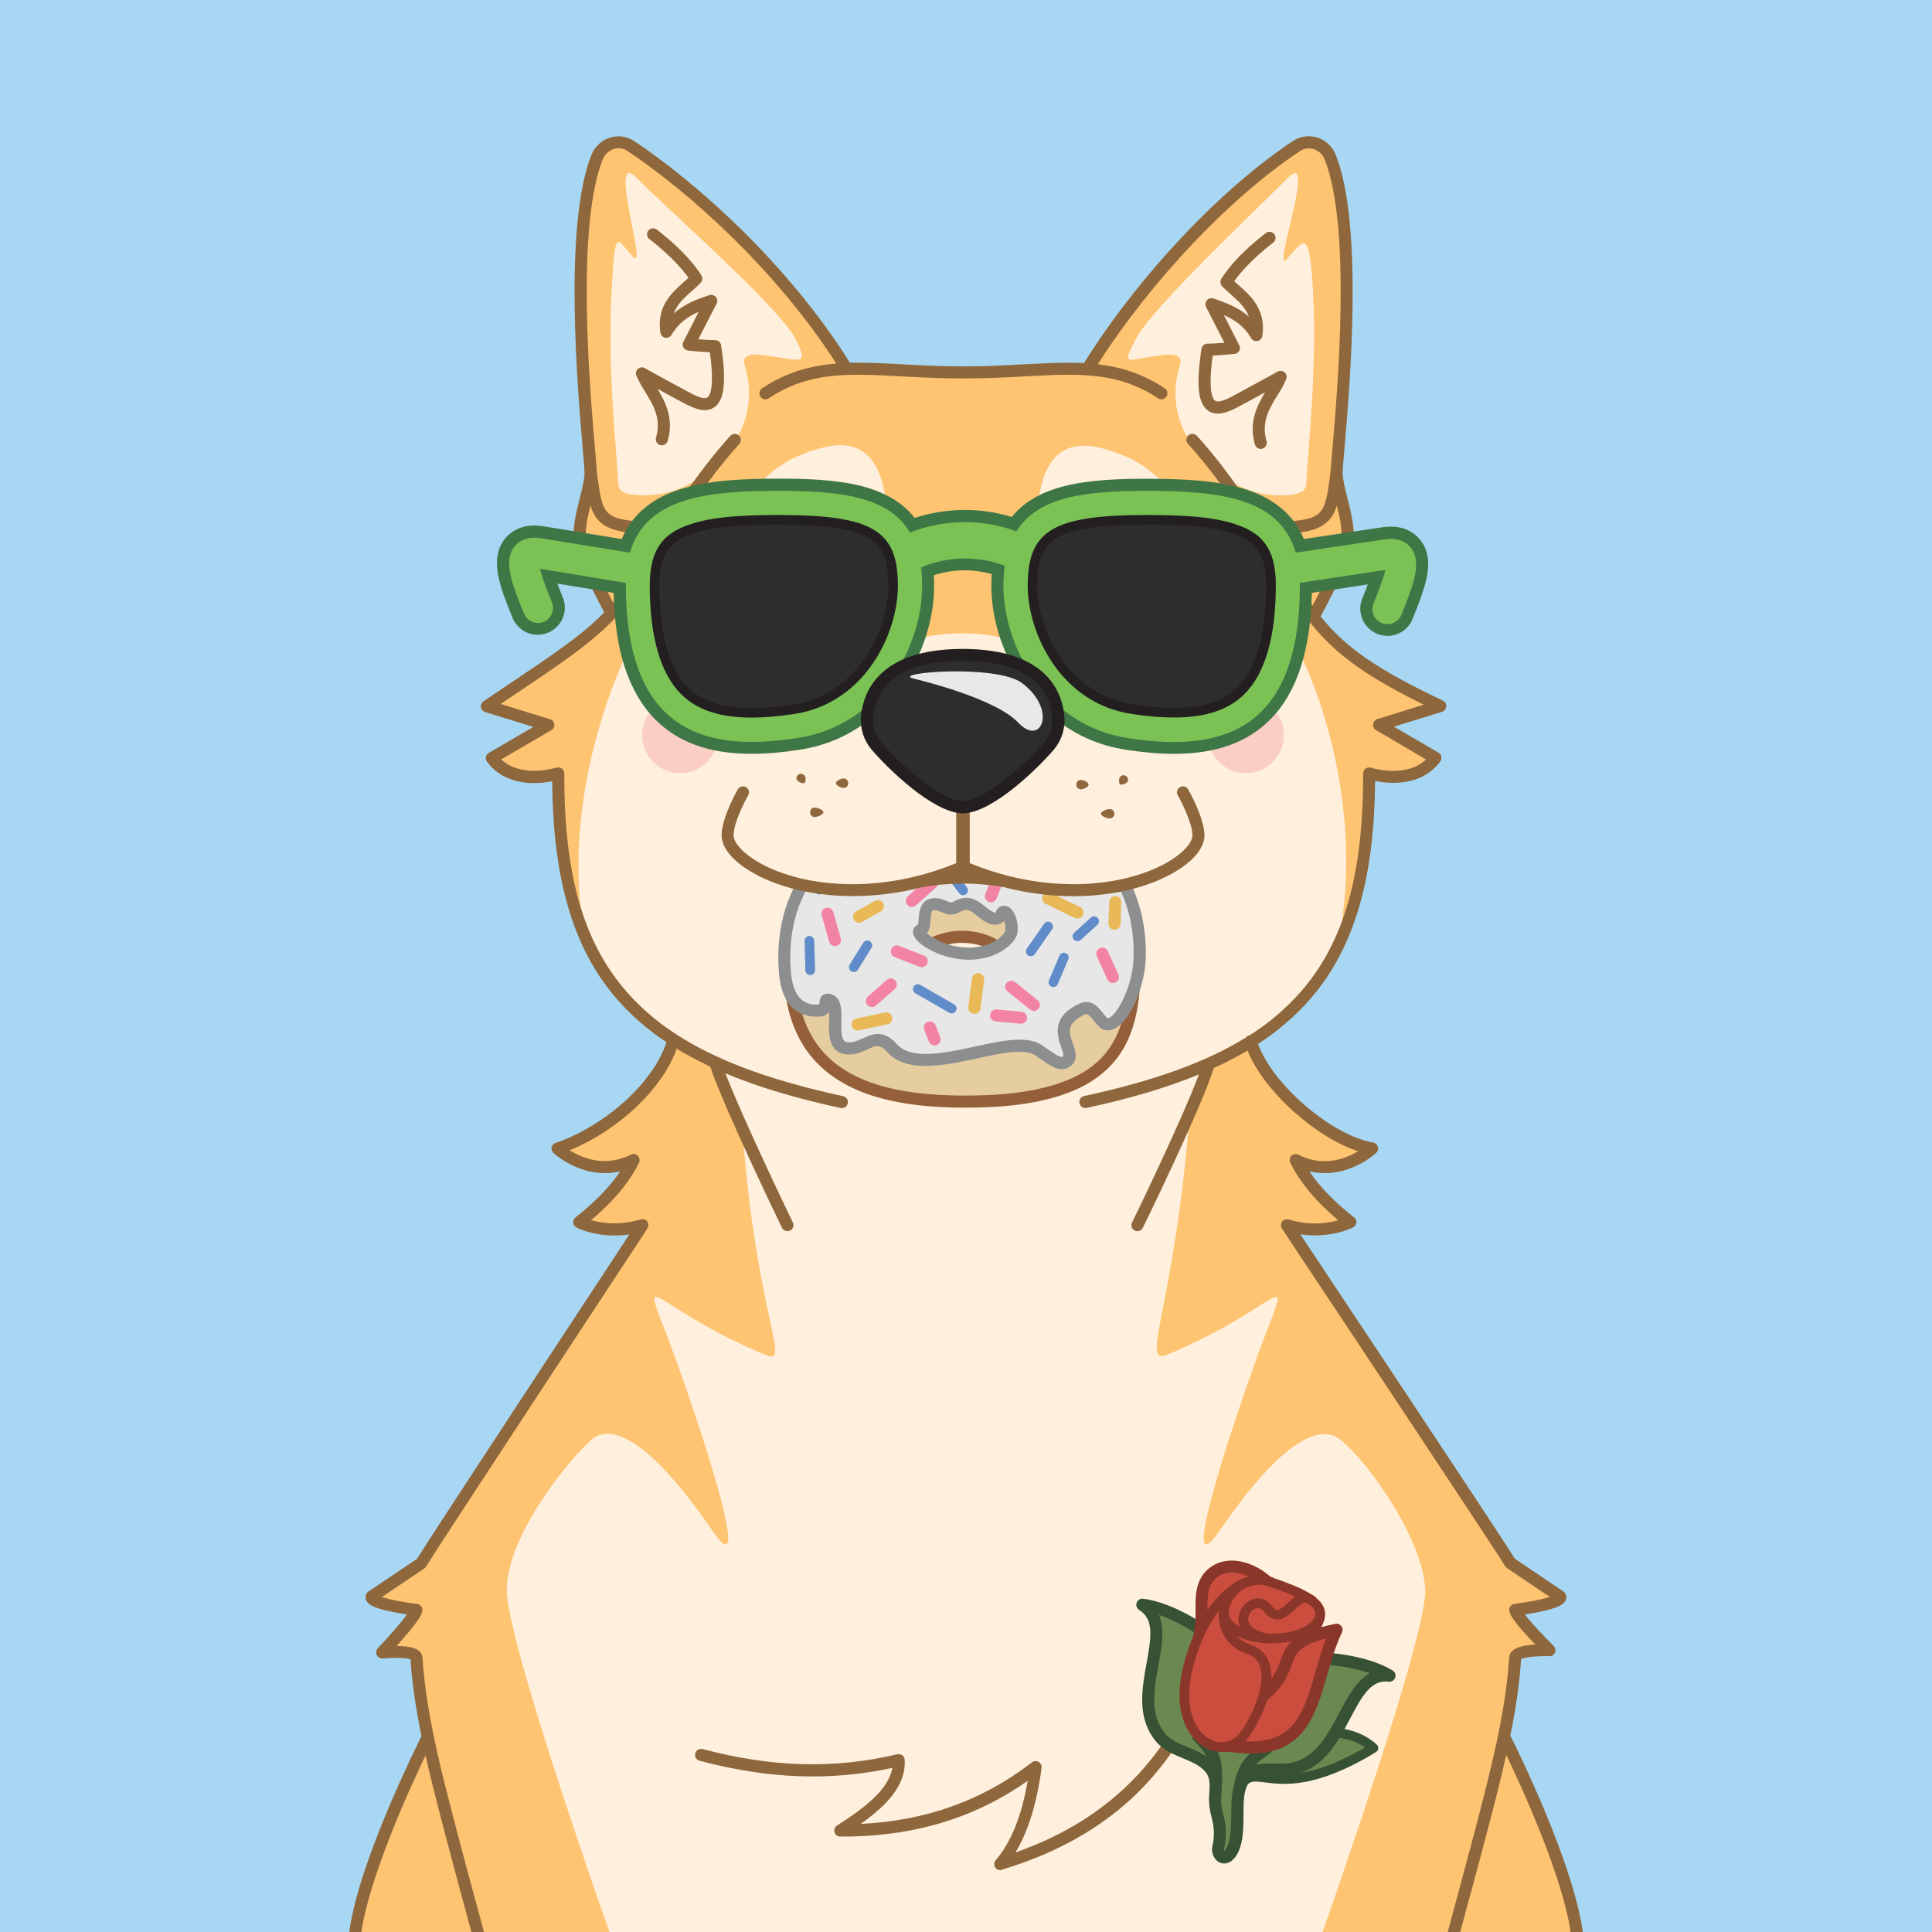<?xml version="1.0" standalone="no"?>
<!-- Good Boi #1299 - Attributes: Cyan, Classic Sunglasses, Boutonniere, Donut - GoodBoiSociety.io - So NFT! Much doge! Very vector! -->
<!DOCTYPE svg PUBLIC "-//W3C//DTD SVG 1.1//EN"
 "http://www.w3.org/Graphics/SVG/1.1/DTD/svg11.dtd">
<!-- Created with svg_stack (http://github.com/astraw/svg_stack) -->
<svg xmlns="http://www.w3.org/2000/svg" xmlns:sodipodi="http://sodipodi.sourceforge.net/DTD/sodipodi-0.dtd" xmlns:dc="http://purl.org/dc/elements/1.1/" xmlns:cc="http://creativecommons.org/ns#" xmlns:rdf="http://www.w3.org/1999/02/22-rdf-syntax-ns#" xmlns:inkscape="http://www.inkscape.org/namespaces/inkscape" version="1.1" width="1600.0" height="1600.0">
  <defs/>
  <g id="id0:id0" transform="matrix(1.0,0,0,1.0,0.0,0.0)"><sodipodi:namedview pagecolor="#ffffff" bordercolor="#666666" borderopacity="1" objecttolerance="10" gridtolerance="10" guidetolerance="10" inkscape:pageopacity="0" inkscape:pageshadow="2" inkscape:window-width="1848" inkscape:window-height="1016" id="namedview7" showgrid="false" inkscape:zoom="0.1475" inkscape:cx="800" inkscape:cy="800" inkscape:window-x="72" inkscape:window-y="27" inkscape:window-maximized="1" inkscape:current-layer="layer1"/>
<style type="text/css" id="id0:style2">
	.st0{fill:#A8D7F4;}
</style>

<g inkscape:groupmode="layer" id="id0:layer1" inkscape:label="Cyan"><rect x="0" y="0" class="st0" width="1600" height="1600" id="id0:rect4" style="fill:#a8d7f4"/></g></g>
  <g id="id1:id1" transform="matrix(1.0,0,0,1.0,0.0,0.0)"><sodipodi:namedview pagecolor="#ffffff" bordercolor="#666666" borderopacity="1" objecttolerance="10" gridtolerance="10" guidetolerance="10" inkscape:pageopacity="0" inkscape:pageshadow="2" inkscape:window-width="1848" inkscape:window-height="1016" id="namedview47" showgrid="false" inkscape:zoom="1.3559163" inkscape:cx="750.05865" inkscape:cy="1077.7477" inkscape:window-x="72" inkscape:window-y="27" inkscape:window-maximized="1" inkscape:current-layer="layer1"/>
<style type="text/css" id="id1:style2">
	.st0{fill:#FFF0DD;}
	.st1{fill:#FEC472;}
	.st2{ fill:#F8ADAE;enable-background:new    ;}
	.st3{fill:#8E673C;}
	.st4{fill:#2D2D30;}
	.st5{fill:#231F20;}
	.st6{fill:#E7E8E9;}
</style>

<g inkscape:groupmode="layer" id="id1:layer1" inkscape:label="Layer 1"><g transform="translate(0,3.7353496e-5)" id="id1:Layer_2_1_"><g id="id1:Doge_Base"><path inkscape:connector-curvature="0" class="st0" d="m 348.6,1333 c -0.3,6.1 -28.2,35.5 -28.2,35.5 0,0 27.9,-2.9 28.4,4.4 1.3,21.3 4.6,43.1 9.8,67.8 l -1.6,0.3 c 0,0 -50.6,100.2 -58.8,159 h 1011.4 c -8.2,-58.8 -58.8,-159 -58.8,-159 l -2,-0.4 c 5.2,-24.7 8.5,-46.4 9.8,-67.7 0.4,-7.3 28.4,-6.3 28.4,-6.3 0,0 -27.9,-27.5 -28.2,-33.6 0,0 37.9,-4.5 37.2,-10.8 0,0 -37.6,-21.9 -41.2,-27.7 -11.9,-19.5 -180.9,-273 -185.1,-279.9 23.6,9.7 52.5,-2.4 52.5,-2.4 -22.2,-17.3 -36.9,-34.5 -45.2,-51.4 34.2,17.4 63.1,-9.6 63.1,-9.6 -41.5,-6.7 -90.9,-53.9 -100.3,-89 46.6,-30.7 98.6,-107.7 97.8,-221.6 0,0 36.6,12 55,-12.8 l -46.7,-27.3 50.7,-15.6 c -73,-34.5 -95.4,-56.4 -119.9,-95.3 l 16.6,18.1 c 0,0 21.5,-39 25.7,-56.8 4.2,-17.8 -8.3,-44.6 -8.3,-59.5 0,-13.3 21.8,-193.2 -5.3,-261.2 -4.5,-11.4 -17.9,-15.7 -27.9,-9.1 -58.1,38.4 -125.7,109 -171.8,182.6 l 2.5,2.7 c -29.7,-2.6 -62.7,2.2 -105.1,2.2 h -3 c -39.8,0 -71.3,-4.3 -99.6,-2.6 l 2.8,-3 C 657.2,229.4 584.2,159.6 526.1,121.2 c -10,-6.6 -23.3,-2.2 -27.9,9.1 -27,67.8 -5.2,247.7 -5.2,261 0,14.9 -12.5,41.8 -8.3,59.5 4.2,17.7 25.7,56.8 25.7,56.8 l 4.3,-4.6 c -22.4,25.8 -49.2,42.4 -107.6,81.8 l 50.7,15.6 -46.7,27.3 c 18.4,24.7 55,12.8 55,12.8 -8.2,96.1 31.2,184.2 95.1,221.1 -9.5,35.2 -26.8,59.3 -95.8,89.5 0,0 28.9,27 63.1,9.6 -8.3,17 -23,34.1 -45.2,51.4 0,0 22.7,11.7 52.5,2.4 0,0 -171.2,260.1 -183.2,279.9 -3.6,5.9 -41.2,27.7 -41.2,27.7 -0.7,6.4 37.2,10.9 37.2,10.9 z M 536,1014.8 c 0.2,0.3 0.1,0.1 0,0 z" id="id1:path4" style="fill:#fff0dd"/><path inkscape:connector-curvature="0" class="st1" d="m 344.7,1333 c -0.3,6.1 -28.2,35.5 -28.2,35.5 0,0 27.9,-2.9 28.4,4.4 1.3,21.3 4.6,43.1 9.8,67.8 l -1.6,0.3 c 0,0 -50.6,100.2 -58.8,159 h 210.4 c -9.6,-27.1 -85,-242.3 -85,-283.1 0,-43.6 48.2,-104.6 69.4,-124 21.8,-19.9 61.1,16.5 100.6,74.4 39.5,57.9 -18.8,-113.8 -39.5,-166.8 -20.7,-53 -6.5,-16 83.5,21.5 22.6,9.4 -6.9,-28 -19.1,-187.8 L 594,884.6 c -21.5,-10 -3.5,-2.2 -36.5,-23 v 0 c -9.5,35.2 -26.8,59.3 -95.8,89.5 0,0 28.9,27 63.1,9.6 -8.3,17 -23,34.1 -45.2,51.4 0,0 22.7,11.7 52.5,2.4 0,0 -171.2,260.1 -183.3,279.9 -3.6,5.9 -41.2,27.7 -41.2,27.7 -0.7,6.4 37.1,10.9 37.1,10.9 z" id="id1:path6" style="fill:#fec472"/><circle class="st2" cx="1031.8" cy="608.8" r="31.5" id="id1:circle8" style="opacity:1;fill:#fbcec5;enable-background:new;stroke:none;fill-opacity:1"/><circle class="st2" cx="563.3" cy="608.8" r="31.5" id="id1:circle10" style="opacity:1;fill:#fbcec5;enable-background:new;stroke:none;fill-opacity:1"/><path inkscape:connector-curvature="0" class="st1" d="m 1192.7,584.8 c -73,-34.5 -95.4,-56.4 -119.9,-95.3 l 16.6,18.1 c 0,0 21.5,-39 25.7,-56.8 4.2,-17.8 -8.3,-44.6 -8.3,-59.5 0,-13.3 21.8,-193.2 -5.3,-261.2 -4.5,-11.4 -17.9,-15.7 -27.9,-9.1 -58,38.4 -125.6,109 -171.7,182.5 l 2.5,2.7 c -29.7,-2.6 -62.7,2.2 -105.1,2.2 h -3 c -39.8,0 -71.3,-4.3 -99.6,-2.6 l 2.8,-3 C 653.4,229.2 580.4,159.4 522.3,121 c -10,-6.6 -23.3,-2.2 -27.9,9.1 -27.1,68.1 -5.3,248 -5.3,261.2 0,14.9 -12.5,41.8 -8.3,59.5 4.2,17.7 25.7,56.8 25.7,56.8 l 4.3,-4.6 c -22.4,25.8 -49.2,42.4 -107.6,81.8 l 50.7,15.6 -46.7,27.3 c 18.4,24.7 55,12.8 55,12.8 -4.3,49.7 4.2,97.2 22.2,136.6 -33.7,-177.6 101.8,-385.7 117.9,-291.5 2.9,17 22.4,15.3 22.4,15.3 h 88.6 c 76.7,-27.8 -7.6,33.4 0,41.3 7.6,7.9 29.6,-17.7 83.4,-17.7 53.8,0 75.8,25.7 83.4,17.7 7.6,-8 -72.4,-69.1 4.3,-41.3 H 973 c 0,0 12,0.8 18.1,-15.3 30,-78.5 151.6,113.9 117.9,291.5 l 0.8,1.1 c 15.8,-36.9 25.2,-83.7 23.9,-137.7 0,0 36.6,12 55,-12.8 L 1142,600.4 Z M 678.2,433 c -59.3,3.4 -59.2,22.6 -68.9,7.9 -10.7,-16.3 29,-53.9 50.2,-62.6 21.2,-8.7 60,-24.5 71.7,23.6 9.6,39.3 -12.9,28.8 -53,31.1 z m 306,8.4 c -9.7,14.7 -9.6,-4.5 -68.9,-7.9 -40.1,-2.3 -62.6,8.2 -53,-31.1 11.7,-48.1 50.5,-32.4 71.6,-23.7 21.1,8.7 61,46.3 50.3,62.7 z" id="id1:path12" style="fill:#fec472"/><path inkscape:connector-curvature="0" class="st0" d="m 615.3,352.2 c 6.4,-15.8 6.4,-33.3 1.4,-49.6 -1.8,-5.7 0.5,-9.9 12.2,-8.8 31.3,3 43.1,12.3 29.6,-13.6 -13.5,-25.9 -106.8,-108 -131.4,-133 -24.6,-25 10.5,80.6 -3.2,65.2 -13.7,-15.4 -14.4,-24.4 -17.4,28 -3.6,65 4,130.5 5.6,160.7 0.3,6.2 6.2,8.1 13.9,8.8 26.6,2.5 52.8,-8.6 69.3,-29.6 4.7,-5.9 9.1,-11.2 13.2,-16 3.2,-3.6 5,-7.7 6.8,-12.1 z" id="id1:path14" style="fill:#fff0dd"/><path inkscape:connector-curvature="0" class="st0" d="m 978.5,352.2 c -6.4,-15.8 -6.4,-33.3 -1.4,-49.6 1.8,-5.7 -0.5,-9.9 -12.2,-8.8 -31.3,3 -37.4,12.3 -23.9,-13.6 13.5,-25.9 101.1,-108 125.7,-133 24.6,-25 -14.5,82.6 -0.8,67.2 13.7,-15.4 18.5,-26.5 21.4,26 3.6,65 -4,130.5 -5.6,160.7 -0.3,6.2 -6.2,8.1 -13.9,8.8 -26.6,2.5 -52.8,-8.6 -69.3,-29.6 -4.7,-5.9 -9.1,-11.2 -13.2,-16 -3.3,-3.6 -5.1,-7.7 -6.8,-12.1 z" id="id1:path16" style="fill:#fff0dd"/><path inkscape:connector-curvature="0" class="st3" d="m 828.4,1548.8 c -2.8,0 -5,-2.2 -5,-5 0,-1.2 0.4,-2.4 1.2,-3.3 12.6,-14.5 21.5,-36.6 26.5,-65.7 -44.5,31.3 -95.4,46.4 -155.2,46.2 -2.8,0 -5,-2.2 -5,-5 0,-1.7 0.9,-3.3 2.3,-4.2 21.3,-13.5 42.8,-29.5 45.8,-47.7 -51.5,11.1 -102.4,9.2 -159.6,-5.9 -2.7,-0.7 -4.3,-3.4 -3.6,-6.1 0.7,-2.7 3.4,-4.3 6.1,-3.6 57.9,15.3 109.1,16.6 161.2,4.3 2.7,-0.6 5.4,1 6,3.7 0.1,0.3 0.1,0.5 0.1,0.8 1.4,21.2 -15.2,38.2 -36.4,53.2 54.5,-2.7 101,-19.5 141.8,-51 2.2,-1.7 5.3,-1.3 7,0.9 0.8,1 1.2,2.4 1,3.7 -3.8,29.1 -11.1,52.6 -21.6,70 70,-24.5 119.2,-69.9 146.4,-135.2 1.1,-2.6 4,-3.8 6.6,-2.7 2.6,1.1 3.8,4 2.7,6.6 -15.2,36.5 -37.1,67.3 -65.1,91.6 -27.6,23.9 -62,42.1 -102,54 -0.2,0.3 -0.7,0.4 -1.2,0.4 z" id="id1:path18" style="fill:#8e673c"/><path inkscape:connector-curvature="0" class="st3" d="m 796.8,809.4 c -32.1,0 -62.5,-11.1 -79.4,-28.9 -1.8,-2.1 -1.7,-5.2 0.4,-7.1 2,-1.8 5,-1.7 6.8,0.2 15.1,15.9 42.8,25.8 72.2,25.8 29.4,0 57.1,-9.9 72.2,-25.8 2,-1.9 5.1,-1.9 7.1,0 1.9,1.9 1.9,4.9 0.2,6.8 -17,17.9 -47.4,29 -79.5,29 z" id="id1:path20" style="fill:#8e673c"/><path inkscape:connector-curvature="0" class="st3" d="m 1044.1,371.8 c -2.2,0 -4.2,-1.5 -4.8,-3.6 -5.4,-18.3 1.7,-32.1 8.4,-43.3 -7.7,4.2 -16.8,9.2 -23.3,12.6 -7.4,3.9 -16.8,7.7 -23.9,2.6 -8.4,-5.9 -10,-21.2 -5.5,-51.2 0.4,-2.5 2.5,-4.3 5,-4.3 3.9,0 9.5,-0.4 14,-0.7 l -15.2,-29.7 c -1.2,-2.5 -0.2,-5.5 2.2,-6.7 1.2,-0.6 2.5,-0.7 3.8,-0.3 10.2,3.3 20.7,7.3 29.5,15.1 -2.8,-7.7 -9,-13.2 -15.3,-18.8 -2.5,-2.2 -4.8,-4.2 -6.9,-6.4 -1.5,-1.6 -1.8,-4 -0.8,-5.9 0.4,-0.7 9.6,-17.1 37,-38.2 2.2,-1.7 5.3,-1.3 7,0.9 1.7,2.2 1.3,5.3 -0.9,7 -18.7,14.4 -28.4,26.5 -32.3,32 1.1,1 2.3,2.1 3.5,3.1 10.3,9.1 23.1,20.5 19.8,42.3 -0.4,2.7 -3,4.6 -5.7,4.2 -1.5,-0.2 -2.8,-1.1 -3.5,-2.4 -5.9,-9.9 -13.6,-15.2 -22.6,-19.1 l 12.7,24.9 c 1.3,2.5 0.3,5.5 -2.2,6.7 -0.6,0.3 -1.2,0.5 -1.8,0.5 -0.5,0 -10.2,1 -18,1.4 -4,29.5 0,36 2,37.4 2,1.4 6.6,0.3 13.5,-3.3 13.4,-7.1 38.1,-20.8 38.4,-20.9 2.4,-1.3 5.5,-0.4 6.8,2.1 0.7,1.3 0.8,2.8 0.2,4.2 -2,4.6 -4.4,9 -7.2,13.2 -6.8,11 -13.7,22.5 -9.1,38.1 0.8,2.6 -0.7,5.4 -3.4,6.2 -0.5,0.3 -1,0.4 -1.4,0.3 z" id="id1:path22" style="fill:#8e673c"/><path inkscape:connector-curvature="0" class="st3" d="m 548.1,368.8 c -2.8,0 -5,-2.2 -5,-5 0,-0.5 0.1,-1 0.2,-1.4 4.6,-15.6 -2.3,-27 -9.1,-38.1 -2.7,-4.2 -5.1,-8.6 -7.2,-13.2 -1,-2.6 0.2,-5.5 2.7,-6.5 1.4,-0.6 3,-0.5 4.3,0.3 0.2,0.1 24.9,13.8 38.4,20.9 6.9,3.6 11.5,4.8 13.5,3.3 2,-1.5 6,-7.9 2,-37.4 -7.8,-0.3 -17.5,-1.3 -18,-1.4 -2.8,-0.3 -4.8,-2.7 -4.5,-5.4 0.1,-0.6 0.2,-1.2 0.5,-1.8 l 12.8,-24.9 c -9,3.9 -16.7,9.2 -22.6,19.1 -1.4,2.4 -4.5,3.2 -6.8,1.8 -1.3,-0.8 -2.2,-2.1 -2.4,-3.6 -3.3,-21.9 9.5,-33.2 19.8,-42.3 1.2,-1.1 2.4,-2.1 3.5,-3.1 -3.9,-5.5 -13.5,-17.5 -32.3,-32 -2.2,-1.6 -2.7,-4.8 -1.1,-7 1.6,-2.2 4.8,-2.7 7,-1.1 0.1,0 0.1,0.1 0.2,0.2 27.4,21.1 36.6,37.5 37,38.2 1.1,1.9 0.7,4.3 -0.8,5.9 -2.1,2.2 -4.4,4.2 -6.9,6.4 -6.4,5.7 -12.5,11.1 -15.3,18.8 8.8,-7.8 19.3,-11.8 29.5,-15.1 2.6,-0.8 5.4,0.6 6.3,3.2 0.4,1.2 0.3,2.6 -0.3,3.8 L 578.3,281 c 4.5,0.4 10.1,0.7 14,0.7 2.5,0 4.6,1.8 4.9,4.3 4.5,30 2.8,45.3 -5.5,51.2 -7.2,5.1 -16.6,1.2 -23.9,-2.6 -6.5,-3.4 -15.6,-8.4 -23.3,-12.6 6.7,11.2 13.8,25 8.4,43.3 -0.7,2 -2.6,3.5 -4.8,3.5 z" id="id1:path24" style="fill:#8e673c"/><path inkscape:connector-curvature="0" class="st4" d="m 928.8,531.8 c -22.4,0 -39.3,-18.8 -39.3,-31.1 0,-3.9 3,-10.9 9.8,-17.7 8.4,-8.5 19.2,-13.3 29.5,-13.3 17.7,0 33.7,23.4 38.2,30.5 0.5,0.8 0.6,1.7 0.3,2.6 -3.1,8.8 -12.9,29 -38.5,29 z" id="id1:path26" style="fill:#2d2d30"/><path inkscape:connector-curvature="0" class="st5" d="m 928.8,474.7 c 11.8,0 24.9,14 33.4,27.4 -2.1,5.6 -5.2,10.7 -9.3,15 -6.4,6.5 -14.3,9.7 -24.1,9.7 -9.1,-0.2 -17.9,-3.6 -24.7,-9.7 -5.8,-5.1 -9.6,-11.6 -9.6,-16.4 0,-2.2 2.3,-8 8.4,-14.2 7.4,-7.5 16.9,-11.8 25.9,-11.8 m 0,-10 c -24.5,0 -44.4,23.1 -44.3,36.1 0,15.6 19.8,36.1 44.3,36.1 29,0 40,-23.2 43.2,-32.4 0.8,-2.3 0.5,-4.8 -0.8,-6.9 -5.5,-8.8 -22.4,-32.9 -42.4,-32.9 z" id="id1:path28" style="fill:#231f20"/><path inkscape:connector-curvature="0" class="st4" d="m 669.1,531.8 c -25.6,0 -35.4,-20.3 -38.5,-29 -0.3,-0.9 -0.2,-1.8 0.3,-2.6 4.5,-7.2 20.5,-30.5 38.2,-30.5 10.3,0 21,4.9 29.5,13.3 6.8,6.8 9.8,13.8 9.8,17.7 0,12.3 -16.9,31.1 -39.3,31.1 z" id="id1:path30" style="fill:#2d2d30"/><path inkscape:connector-curvature="0" class="st5" d="m 669.1,474.7 c 9,0 18.4,4.3 25.9,11.8 6.1,6.1 8.4,12 8.4,14.2 0,4.8 -3.8,11.3 -9.6,16.4 -6.8,6.1 -15.6,9.5 -24.7,9.7 -9.8,0 -17.7,-3.2 -24.1,-9.7 -4.1,-4.3 -7.3,-9.4 -9.3,-15 8.5,-13.4 21.6,-27.4 33.4,-27.4 m 0,-10 c -20,0 -36.9,24.1 -42.4,32.9 -1.3,2.1 -1.6,4.6 -0.8,6.9 3.2,9.2 14.2,32.4 43.2,32.4 24.5,0 44.2,-20.5 44.3,-36.1 0.1,-12.9 -19.8,-36.1 -44.3,-36.1 z" id="id1:path32" style="fill:#231f20"/><ellipse class="st6" cx="923.5" cy="492.8" rx="12" ry="12.4" id="id1:ellipse34" style="fill:#e7e8e9"/><ellipse class="st6" cx="671.4" cy="492.8" rx="12" ry="12.4" id="id1:ellipse36" style="fill:#e7e8e9"/><path inkscape:connector-curvature="0" class="st1" d="m 966.3,1122 c 90,-37.4 104.1,-74.4 83.5,-21.5 -20.6,52.9 -79,224.7 -39.5,166.8 39.5,-57.9 78,-93.5 100.6,-74.4 25.4,21.4 68.2,84.6 69.4,124 1.2,37 -75.3,255.7 -85,283.1 h 210.4 c -8.2,-58.8 -58.8,-159 -58.8,-159 l -1.6,-0.3 c 5.2,-24.7 8.5,-46.4 9.8,-67.8 0.4,-7.3 28.4,-6.3 28.4,-6.3 0,0 -27.9,-27.5 -28.2,-33.6 0,0 37.9,-4.5 37.2,-10.8 0,0 -37.6,-21.9 -41.2,-27.7 -12.1,-19.8 -183.3,-279.9 -183.3,-279.9 29.7,9.2 52.5,-2.4 52.5,-2.4 -22.2,-17.3 -36.9,-34.5 -45.2,-51.4 34.2,17.4 63.1,-9.6 63.1,-9.6 -59.5,-18.8 -88.7,-53.3 -101.6,-85.9 -25.8,15.9 -16,7.3 -36.1,16.7 l -15.4,39.3 c -12.2,159.7 -41.6,210.1 -19,200.7 z" id="id1:path38" style="fill:#fec472"/><path inkscape:connector-curvature="0" class="st1" d="m 1036.8,865.2 v 0 c 1.8,-1.1 3.7,-2.3 5.8,-3.6 z" id="id1:path40" style="fill:#fec472"/><path inkscape:connector-curvature="0" class="st3" d="m 324.9,1334.9 c 4.4,0.9 8.7,1.6 12.2,2.1 -4.8,6.7 -15,18.3 -24.2,28 -1.9,2 -1.8,5.2 0.2,7.1 1.1,1 2.5,1.5 4,1.4 9.5,-1 19.9,-0.6 22.9,0.8 1.3,20.2 4.4,40.8 9.1,63.8 -0.2,0.2 -0.3,0.5 -0.5,0.7 -2.1,4.2 -51.5,102.4 -59.4,161.3 h 10.1 c 6.7,-46.3 40.1,-119.3 53.1,-146.3 7,31.2 16.7,67.1 28.8,112.2 2.9,10.8 6,22.2 9.2,34.1 h 10.4 c -3.4,-12.9 -6.7,-25.1 -9.9,-36.7 -23.6,-87.8 -37.9,-140.8 -41,-190.7 -0.2,-2.2 -1.2,-4.2 -2.9,-5.5 -3.7,-3.2 -11.4,-4 -18.5,-4.1 1.8,-2 3.8,-4.3 5.8,-6.6 14,-16.2 15.3,-20.3 15.5,-23 0.1,-2.6 -1.8,-4.9 -4.4,-5.2 -10.5,-1.2 -22.7,-3.5 -29.2,-5.7 l 35.4,-23.8 c 0.6,-0.4 1.1,-1 1.4,-1.7 11.9,-19.5 181.5,-277.2 183.2,-279.8 0,-0.1 0.1,-0.1 0.1,-0.2 0,-0.1 0.2,-0.3 0.2,-0.5 0,-0.2 0.1,-0.3 0.2,-0.4 0.1,-0.1 0.1,-0.3 0.1,-0.5 0,-0.2 0.1,-0.3 0.1,-0.5 0,-0.2 0,-0.3 0,-0.5 0,-0.2 0,-0.3 0,-0.5 0,-0.2 0,-0.3 0,-0.5 0,-0.2 -0.1,-0.3 -0.1,-0.5 0,-0.1 0,-0.2 0,-0.2 0,-0.1 -0.1,-0.1 -0.1,-0.2 -0.1,-0.2 -0.1,-0.3 -0.2,-0.5 -0.1,-0.1 -0.1,-0.3 -0.2,-0.4 -0.1,-0.1 -0.2,-0.3 -0.3,-0.4 -0.1,-0.1 -0.2,-0.3 -0.3,-0.4 -0.1,-0.1 -0.2,-0.2 -0.3,-0.3 -0.1,-0.1 -0.3,-0.2 -0.4,-0.3 l -0.2,-0.1 -0.2,-0.1 -0.5,-0.2 -0.4,-0.2 -0.5,-0.1 c -0.2,0 -0.3,-0.1 -0.5,-0.1 h -0.5 -0.5 -0.5 l -0.5,0.1 h -0.2 c -13.3,4.2 -27.6,4.4 -41,0.7 18.5,-15.5 31.8,-31.5 39.7,-47.6 1.2,-2.5 0.2,-5.5 -2.3,-6.7 -1.4,-0.7 -3.1,-0.7 -4.5,0 -21.6,11 -40.8,2.6 -50.6,-3.6 40.7,-16.7 76.9,-51 88.6,-84.1 7.7,4.7 15.9,9.1 24.7,13.3 1,0.5 2.1,1 3.1,1.5 10.2,31.6 57.3,129.2 59.4,133.5 0.8,1.7 2.6,2.8 4.5,2.8 0.8,0 1.5,-0.2 2.2,-0.5 2.5,-1.2 3.5,-4.2 2.3,-6.7 0,0 0,0 0,0 -0.5,-1 -41.5,-86 -55.8,-123.5 26.7,11.2 58,20.6 95.3,28.7 0.3,0.1 0.7,0.1 1.1,0.1 2.8,0 5,-2.2 5,-5 0,-2.4 -1.6,-4.4 -4,-4.9 -41.1,-8.9 -75,-19.4 -103.1,-32.2 -0.5,-0.3 -1,-0.6 -1.5,-0.7 -32,-14.7 -56.4,-32.5 -75.2,-54.2 -35.5,-41 -51.3,-96.6 -51.1,-180.2 0,-2.8 -2.2,-5 -5,-5 -0.5,0 -1.1,0.1 -1.6,0.2 -0.3,0.1 -28.7,9.1 -45.6,-6.8 l 41.5,-24.2 c 2.4,-1.4 3.2,-4.5 1.8,-6.8 -0.6,-1.1 -1.6,-1.9 -2.8,-2.2 l -40.9,-12.7 10.7,-7.2 c 69.2,-46.5 87.8,-59.1 121.4,-116.3 35.2,-59.9 65.2,-91.5 65.5,-91.8 1.8,-2.1 1.7,-5.2 -0.4,-7.1 -2,-1.7 -4.9,-1.7 -6.8,0.1 -1.2,1.3 -31,32.6 -66.8,93.7 -11.2,19 -20.4,32.8 -30.6,44.6 -6.1,-11.5 -18.9,-36.6 -21.9,-49.4 -2,-8.5 0.5,-20.1 3.2,-31 4,13.2 12,20.8 34.5,22.8 h 0.5 c 2.8,0.1 5.1,-2 5.2,-4.8 0.1,-2.8 -2,-5.1 -4.8,-5.2 v 0 c -24.8,-2.2 -25.8,-9.4 -29.5,-35.9 -0.2,-1.5 -0.4,-3 -0.6,-4.6 -0.1,-2.6 -0.6,-8.4 -1.4,-17.6 -4.4,-50.6 -16.1,-185.1 6.3,-241.4 1.6,-4 4.9,-7.2 9,-8.5 3.9,-1.2 8.1,-0.6 11.5,1.7 48.5,32.1 122.3,97.1 172.9,176 -21.4,1.7 -41.3,7.1 -61.5,20.5 -2.3,1.6 -2.8,4.7 -1.2,7 1.5,2.2 4.5,2.8 6.7,1.3 33.5,-22.3 65.7,-20.6 110.2,-18.2 14.7,0.8 31.4,1.7 49.5,1.7 h 3 c 18.1,0 34.8,-0.9 49.5,-1.7 44.5,-2.4 76.7,-4.1 110.3,18.2 2.3,1.5 5.4,0.9 6.9,-1.4 1.5,-2.3 0.9,-5.4 -1.4,-6.9 -18.3,-12.2 -36.4,-17.7 -55.5,-19.9 44.4,-69.4 109.7,-138.3 167.4,-176.5 3.4,-2.3 7.6,-2.9 11.5,-1.7 4.1,1.3 7.4,4.4 9,8.5 22.4,56.2 10.7,190.7 6.3,241.3 -0.8,9.2 -1.3,15 -1.4,17.6 -0.2,1.6 -0.4,3.1 -0.6,4.6 -3.7,26.6 -4.7,33.7 -29.5,35.9 -2.8,0.1 -4.9,2.5 -4.8,5.2 0.1,2.7 2.5,4.9 5.2,4.8 v 0 h 0.4 c 22.4,-2 30.5,-9.6 34.5,-22.8 2.7,10.9 5.2,22.6 3.2,31 -3.2,13.9 -18,42.1 -23.3,52 -8.7,-12.2 -16.9,-26.2 -26.9,-43.2 l -2.3,-4 C 1022,393.4 992.3,362 991,360.7 c -2,-1.9 -5.1,-1.9 -7.1,0.1 -1.8,1.9 -1.9,4.9 -0.1,6.8 0.3,0.3 30.3,31.9 65.4,91.8 l 2.3,4 c 32.9,56.1 47.3,80.8 127.6,120.2 l -38.5,11.9 c -2.6,0.8 -4.1,3.6 -3.3,6.3 0.4,1.2 1.2,2.2 2.2,2.8 L 1181,629 c -16.9,15.8 -45.3,6.9 -45.6,6.8 -2.6,-0.9 -5.4,0.6 -6.3,3.2 -0.2,0.5 -0.2,1 -0.2,1.6 0.1,83.6 -15.7,139.2 -51.2,180.2 -12.4,14.2 -26.8,26.5 -42.7,36.5 -0.1,0 -0.2,0 -0.3,0 -1.1,0.3 -2,0.9 -2.7,1.8 -33.2,20.6 -76.7,36.2 -134.2,48.6 -2.7,0.6 -4.4,3.2 -3.8,5.9 0.5,2.3 2.5,4 4.9,4 0.4,0 0.7,0 1.1,-0.1 36.2,-7.8 66.8,-16.9 92.9,-27.7 -13.5,36.3 -53.4,118.8 -55.3,122.4 -1.3,2.4 -0.5,5.5 1.9,6.8 2.4,1.3 5.5,0.5 6.8,-1.9 0,-0.1 0.1,-0.1 0.1,-0.2 2.1,-4 49.3,-101.3 58.8,-132.4 1.9,-0.9 3.8,-1.7 5.6,-2.6 7.9,-3.8 15.4,-7.8 22.4,-11.9 12.8,32.8 55.7,71.7 91.5,83.4 -10.1,6.1 -28.7,13.5 -49.4,2.9 -2.5,-1.3 -5.5,-0.3 -6.7,2.2 -0.7,1.4 -0.7,3.1 0,4.5 7.9,16.1 21.2,32.1 39.7,47.6 -13.4,3.7 -27.7,3.5 -41,-0.7 h -0.2 c -0.2,0 -0.3,-0.1 -0.5,-0.1 -0.2,0 -0.3,0 -0.5,0 h -0.5 -0.5 c -0.2,0 -0.3,0.1 -0.5,0.1 l -0.5,0.1 c -0.2,0.1 -0.3,0.1 -0.4,0.2 -0.2,0.1 -0.3,0.2 -0.5,0.2 l -0.2,0.1 -0.2,0.1 -0.4,0.3 c -0.1,0.1 -0.2,0.2 -0.3,0.3 -0.1,0.1 -0.2,0.2 -0.3,0.4 -0.1,0.1 -0.2,0.3 -0.3,0.4 -0.1,0.1 -0.2,0.3 -0.2,0.4 -0.1,0.2 -0.2,0.3 -0.2,0.5 0,0.1 -0.1,0.1 -0.1,0.2 0,0.1 0,0.2 0,0.2 0,0.2 -0.1,0.3 -0.1,0.5 0,0.2 0,0.3 0,0.5 0,0.2 0,0.3 0,0.5 0,0.2 0,0.3 0,0.5 0,0.2 0.1,0.3 0.1,0.5 0,0.2 0.1,0.3 0.1,0.5 0,0.1 0.1,0.3 0.2,0.4 0.1,0.2 0.2,0.3 0.2,0.5 0,0.1 0.1,0.1 0.1,0.2 1.7,2.6 173.1,260.3 185,279.8 0.4,0.6 0.9,1.1 1.5,1.5 l 35.4,23.8 c -6.1,2 -17.6,4.3 -29.2,5.7 -2.6,0.3 -4.6,2.6 -4.4,5.2 0.2,2.7 1.5,6.9 15.6,22.2 2.1,2.2 4.1,4.4 6,6.3 -0.9,0.1 -1.8,0.1 -2.8,0.2 -5,0.5 -18.3,1.7 -18.9,10.6 -3.1,50 -17.4,102.9 -41,190.7 -3.1,11.6 -6.4,23.8 -9.9,36.7 h 10.4 c 3.2,-11.9 6.2,-23.3 9.2,-34.1 12.2,-45.3 21.9,-81.4 28.9,-112.7 12.7,26.5 46.6,100.2 53.3,146.8 h 10.1 c -7.9,-58.8 -57.2,-157.1 -59.3,-161.3 -0.2,-0.4 -0.5,-0.7 -0.8,-1.1 4.7,-22.9 7.7,-43.5 9,-63.6 2.8,-1.7 13.4,-2.8 23.3,-2.5 2.8,0.1 5.1,-2.1 5.2,-4.8 0,-1.4 -0.5,-2.7 -1.5,-3.7 -9.1,-8.9 -19,-19.7 -23.9,-26.1 3.4,-0.5 7.7,-1.2 12,-2.1 14.3,-2.9 23.1,-6.2 22.3,-13.2 -0.2,-1.5 -1,-2.8 -2.2,-3.6 l -40.3,-27.2 c -14.3,-22.9 -145.4,-220.1 -177.7,-268.7 4,0.6 8.1,0.9 12.2,0.9 18.4,0 30.7,-6.2 31.5,-6.6 2.5,-1.3 3.4,-4.3 2.2,-6.7 -0.3,-0.6 -0.8,-1.2 -1.4,-1.6 -16,-12.5 -28.5,-25.3 -37,-38.1 11.7,2.6 23.9,1.6 35,-3 7.4,-2.9 14.3,-7.1 20.3,-12.3 2,-1.9 2.1,-5 0.2,-7.1 -0.7,-0.8 -1.7,-1.3 -2.8,-1.5 -34.7,-6.1 -83.6,-48.5 -95.2,-81.7 16.1,-10.3 30.7,-22.9 43.3,-37.3 19,-21.9 32.4,-47.8 41.2,-79 8,-28.5 12.1,-61.8 12.4,-101.4 12.2,2.4 38.4,4.7 54,-16.2 1.6,-2.2 1.2,-5.3 -1,-7 -0.1,-0.1 -0.3,-0.2 -0.5,-0.3 l -36.9,-21.5 39.8,-12.3 c 2.6,-0.8 4.1,-3.6 3.3,-6.3 -0.4,-1.3 -1.4,-2.4 -2.6,-3 -55.8,-26.4 -81.3,-44.8 -101.3,-69.8 0.1,-0.1 0.2,-0.3 0.3,-0.4 0.9,-1.6 21.9,-39.8 26.2,-58 2.8,-11.9 -1,-26.7 -4.3,-39.8 -2,-8 -3.9,-15.6 -3.9,-20.9 0,-1.9 0.6,-8.6 1.3,-17.2 4.5,-51.3 16.3,-187.5 -7,-245.9 -2.7,-6.8 -8.3,-12.1 -15.3,-14.3 -6.8,-2.1 -14.1,-1.1 -20,2.8 -60.1,39.7 -128.1,111.9 -173.2,184 -15.5,-0.8 -31.8,0.1 -49.5,1 -15.3,0.8 -31.2,1.7 -49,1.7 h -3 c -17.8,0 -33.7,-0.9 -49,-1.7 -15.3,-0.8 -29.7,-1.6 -43.4,-1.3 -0.1,-0.1 -0.1,-0.2 -0.2,-0.4 -51.3,-82 -128.3,-150 -178.5,-183.2 -5.9,-3.9 -13.2,-5 -20,-2.8 -7,2.2 -12.6,7.5 -15.3,14.3 -23.3,58.4 -11.4,194.6 -7,245.9 0.7,8.6 1.3,15.3 1.3,17.2 0,5.3 -1.9,12.9 -3.9,20.9 -3.3,13.1 -7,27.9 -4.3,39.8 3.6,15.5 19.3,45.3 24.5,55 -18.1,18.6 -40.5,33.7 -80.6,60.6 -6.1,4.1 -12.5,8.4 -19.4,13.1 -2.3,1.5 -2.9,4.7 -1.3,6.9 0.6,0.9 1.6,1.6 2.7,2 l 39.9,12.3 -36.9,21.5 c -2.4,1.4 -3.2,4.5 -1.8,6.8 0.1,0.2 0.2,0.3 0.3,0.5 15.6,20.9 41.8,18.6 54,16.2 0.3,39.6 4.4,72.8 12.4,101.4 8.7,31.2 22.2,57.1 41.2,79 12,13.7 25.8,25.7 41,35.7 -10.4,32.9 -50.1,69.1 -91.8,83.4 -2.6,0.9 -4,3.7 -3.1,6.3 0.3,0.8 0.7,1.5 1.3,2 6,5.2 12.9,9.4 20.3,12.3 11.1,4.6 23.3,5.6 35,3 -8.6,12.8 -21,25.5 -37,38.1 -2.2,1.7 -2.6,4.8 -0.8,7 0.4,0.6 1,1 1.6,1.4 0.7,0.4 13.1,6.6 31.5,6.6 4.1,0 8.2,-0.3 12.3,-0.9 -31.9,48.5 -161.7,245.9 -175.9,268.7 l -40.3,27.1 c -1.2,0.8 -2,2.2 -2.2,3.6 -1,7 7.7,10.3 22.1,13.2 z" id="id1:path42" style="fill:#8e673c"/></g></g></g></g>
  <g id="id2:id2" transform="matrix(1.0,0,0,1.0,0.0,0.0)"><sodipodi:namedview pagecolor="#ffffff" bordercolor="#666666" borderopacity="1" objecttolerance="10" gridtolerance="10" guidetolerance="10" inkscape:pageopacity="0" inkscape:pageshadow="2" inkscape:window-width="1848" inkscape:window-height="1016" id="namedview27" showgrid="false" inkscape:zoom="0.1475" inkscape:cx="-437.28814" inkscape:cy="800" inkscape:window-x="72" inkscape:window-y="27" inkscape:window-maximized="1" inkscape:current-layer="layer1"/>
<style type="text/css" id="id2:style2">
	.st0{fill:#7BC255;}
	.st1{fill:#3F7646;}
	.st2{fill:#2D2D30;}
	.st3{fill:#231F20;}
</style>

<g inkscape:groupmode="layer" id="id2:layer1" inkscape:label="Classic Sunglasses"><g transform="translate(-4.8311805e-6)" id="id2:g24"><g id="id2:g10"><path inkscape:connector-curvature="0" class="st0" d="m 972.2,619.3 c -11.7,0 -24.6,-1.1 -39.2,-3.3 -41.5,-6.4 -66.7,-31.1 -80.6,-50.7 -16.5,-23.3 -26.3,-53.2 -26.3,-80 0,-4.6 0.2,-9.1 0.6,-13.4 -8.2,-2.8 -18.3,-4.5 -27.7,-4.5 -10.5,0 -21.7,2.1 -30.8,5.7 0.3,3.9 0.5,8 0.5,12.2 0,26.8 -9.8,56.7 -26.3,80 -13.9,19.6 -39.2,44.4 -80.6,50.7 -14.6,2.2 -27.4,3.3 -39.2,3.3 -33.3,0 -58.2,-8.8 -76.3,-27 -21.6,-21.7 -32.7,-57.2 -33.1,-105.5 l -59.1,-9.7 c 2.4,7.3 5.9,15.8 7.5,19.6 3.7,8.9 -0.6,19.2 -9.6,22.8 -2.1,0.9 -4.3,1.3 -6.6,1.3 -7.1,0 -13.5,-4.3 -16.2,-10.9 -11.3,-27.6 -17.9,-46.7 -7.2,-60.3 3.3,-4.2 9.5,-9.3 20.3,-9.3 1.7,0 3.6,0.1 5.4,0.4 l 70.4,11.4 c 16.6,-46.6 71.6,-50.6 126.8,-50.6 54,0 91.6,5.7 110.7,33.4 13,-4.8 28.6,-7.6 43.3,-7.6 13.9,0 28.5,2.4 40.7,6.6 19.3,-26.9 56.7,-32.5 110,-32.5 55.2,0 110.2,4 126.8,50.6 l 70.1,-10.5 c 1.9,-0.3 3.7,-0.4 5.4,-0.4 10.8,0 17,5 20.3,9.3 10.7,13.7 4.1,32.8 -7.2,60.3 -2.7,6.6 -9.1,10.9 -16.2,10.9 -2.3,0 -4.5,-0.4 -6.6,-1.3 -4.3,-1.8 -7.7,-5.1 -9.5,-9.4 -1.8,-4.3 -1.8,-9.1 -0.1,-13.4 1.6,-3.9 5.1,-12.4 7.5,-19.7 l -58.8,8.9 c -0.4,48.3 -11.5,83.8 -33.1,105.5 -17.8,18.3 -42.7,27.1 -76,27.1 z" id="id2:path4" style="fill:#7bc255"/><g id="id2:g8"><path inkscape:connector-curvature="0" class="st1" d="m 949.8,406.5 c 59.9,0 110.1,5.7 123.3,51.2 l 74.3,-11.1 c 1.7,-0.2 3.2,-0.3 4.7,-0.3 8.6,0 13.6,3.8 16.4,7.4 9,11.5 2.7,29.4 -7.9,55.4 -2,4.8 -6.6,7.8 -11.6,7.8 -1.6,0 -3.2,-0.3 -4.7,-0.9 -6.4,-2.6 -9.5,-9.9 -6.8,-16.3 2.2,-5.4 8,-19.6 9.8,-27.7 l -70.8,10.7 c 0,0.6 0,1.2 0,1.8 0,105.4 -49.5,130 -104.3,130 -12.7,0 -25.7,-1.3 -38.4,-3.3 C 864.6,600.4 831,533.8 831,485.3 c 0,-6 0.4,-11.6 1.1,-16.7 -9.6,-4 -22.1,-6.1 -33.1,-6.1 -12.2,0 -25.8,2.7 -36.2,7.5 0.6,4.8 0.9,9.9 0.9,15.4 0,48.5 -33.6,115.1 -102.7,125.7 -12.7,2 -25.7,3.3 -38.4,3.3 -54.8,0 -104.3,-24.7 -104.3,-130 0,-0.6 0,-1.2 0,-1.7 L 447.2,471 c 1.8,8.1 7.6,22.3 9.8,27.7 2.6,6.4 -0.5,13.7 -6.8,16.3 -1.5,0.6 -3.1,0.9 -4.7,0.9 -4.9,0 -9.6,-2.9 -11.6,-7.8 -10.6,-26 -16.9,-43.8 -7.9,-55.4 2.8,-3.5 7.7,-7.4 16.4,-7.4 1.5,0 3,0.1 4.7,0.3 l 74.6,12.1 c 13.2,-45.6 63.4,-51.2 123.3,-51.2 51.2,0 91,4.7 108.7,34.6 13.3,-5.6 30,-8.7 45.3,-8.7 14.4,0 30.1,2.7 42.7,7.7 18,-29 57.5,-33.6 108.1,-33.6 m 0,-10 c -22.1,0 -47.5,0.7 -68.8,6.2 -19.1,4.9 -33.3,13.3 -43.1,25.4 -12,-3.7 -25.8,-5.8 -38.9,-5.8 -14,0 -28.7,2.4 -41.5,6.6 -9.7,-12.4 -23.9,-21 -43.1,-26.1 -21.4,-5.7 -47.1,-6.4 -69.5,-6.4 -28.4,0 -58.1,1.1 -82.3,9 -12.9,4.2 -23.1,10 -31.4,17.6 -7,6.5 -12.4,14.3 -16.3,23.4 l -66.3,-10.8 h -0.1 -0.1 c -2.1,-0.3 -4.1,-0.4 -6.1,-0.4 -10,0 -18.6,4 -24.3,11.2 -6.1,7.7 -7.8,17.7 -5.4,30.3 2,10.5 6.8,22.5 11.9,35 3.5,8.5 11.7,14 20.8,14 2.9,0 5.8,-0.6 8.5,-1.7 11.5,-4.7 17,-17.9 12.3,-29.3 -0.9,-2.2 -2.7,-6.6 -4.5,-11.4 l 46.6,7.7 c 0.5,23.4 3.5,43.9 9,61 5.7,17.8 14.3,32.5 25.4,43.8 19,19.1 45.1,28.5 79.8,28.5 12,0 25.1,-1.1 39.9,-3.4 43.2,-6.6 69.5,-32.4 84,-52.8 17.3,-24.5 27.3,-54.7 27.3,-82.9 0,-3 -0.1,-6 -0.3,-8.8 7.8,-2.6 17,-4.1 25.6,-4.1 7.4,0 15.4,1.1 22.4,3.1 -0.2,3.2 -0.3,6.5 -0.3,9.8 0,28.2 9.9,58.4 27.3,82.9 14.5,20.4 40.8,46.1 84,52.8 14.9,2.3 27.9,3.4 39.9,3.4 34.7,0 60.8,-9.3 79.8,-28.5 11.2,-11.2 19.7,-26 25.4,-43.8 5.5,-17.1 8.5,-37.6 9,-61 l 46.4,-7 c -1.8,4.9 -3.7,9.4 -4.6,11.6 -2.3,5.6 -2.2,11.7 0.1,17.2 2.3,5.5 6.7,9.8 12.2,12.1 2.7,1.1 5.6,1.7 8.5,1.7 9.2,0 17.4,-5.5 20.8,-14 5.1,-12.5 9.8,-24.5 11.9,-35 2.4,-12.7 0.7,-22.6 -5.4,-30.3 -5.7,-7.2 -14.3,-11.2 -24.3,-11.2 -2,0 -4,0.2 -6.1,0.4 v 0 0 l -66.1,9.9 c -3.8,-9.1 -9.3,-17 -16.3,-23.4 -8.3,-7.6 -18.5,-13.4 -31.4,-17.6 -24.2,-7.8 -53.9,-8.9 -82.3,-8.9 z" id="id2:path6" style="fill:#3f7646"/></g></g><g id="id2:g16"><path inkscape:connector-curvature="0" class="st2" d="m 972.2,590.3 c -10.2,0 -21.6,-1 -34.8,-3 -56.8,-8.7 -82.4,-64.9 -82.4,-102 0,-23 5.3,-35.5 18.3,-43.2 13.6,-8.1 36.4,-11.5 76.4,-11.5 29.7,0 59.9,1.3 79.5,10.4 12.1,5.6 23.3,14.8 23.3,43.4 0,41.7 -8.3,71.2 -24.6,87.6 -12.3,12.3 -30.5,18.3 -55.7,18.3 z" id="id2:path12" style="fill:#2d2d30"/><path inkscape:connector-curvature="0" class="st3" d="m 949.8,434.5 c 29.3,0 58.9,1.2 77.8,10 10.1,4.7 20.9,12.1 20.9,39.7 0,40.6 -7.9,69.1 -23.5,84.8 -11.5,11.6 -28.8,17.2 -52.9,17.2 -10,0 -21.2,-1 -34.2,-3 -30.8,-4.7 -49.4,-23.6 -59.7,-38.6 -12.1,-17.7 -19.3,-39.9 -19.3,-59.5 0,-21.3 4.7,-32.9 16.4,-39.8 13,-7.5 35.3,-10.8 74.5,-10.8 m 0,-8 c -77.5,0 -98.7,12.6 -98.7,58.7 0,38.5 26.6,96.9 85.8,106 13.4,2.1 24.9,3 35.4,3 26.3,0 45.4,-6.4 58.5,-19.6 17.1,-17.2 25.8,-47.6 25.8,-90.4 0,-30.9 -12.9,-41.1 -25.6,-47 -20.3,-9.4 -51,-10.7 -81.2,-10.7 z" id="id2:path14" style="fill:#231f20"/></g><g id="id2:g22"><path inkscape:connector-curvature="0" class="st2" d="m 622.5,590.3 c -25.1,0 -43.4,-6 -55.7,-18.4 -16.3,-16.4 -24.6,-45.9 -24.6,-87.6 0,-28.6 11.2,-37.7 23.3,-43.4 19.6,-9.1 49.8,-10.4 79.5,-10.4 40,0 62.8,3.4 76.4,11.5 13,7.8 18.3,20.3 18.3,43.2 0,37.1 -25.6,93.3 -82.4,102 -13.2,2.1 -24.5,3.1 -34.8,3.1 z" id="id2:path18" style="fill:#2d2d30"/><path inkscape:connector-curvature="0" class="st3" d="m 644.9,434.5 c 39.2,0 61.4,3.3 74.4,11 11.6,6.9 16.4,18.5 16.4,39.8 0,19.6 -7.2,41.8 -19.3,59.5 -10.2,15 -28.9,33.8 -59.7,38.6 -13,2 -24.1,3 -34.2,3 -24,0 -41.3,-5.6 -52.9,-17.3 -15.6,-15.7 -23.5,-44.2 -23.5,-84.8 0,-27.7 10.8,-35 20.9,-39.7 19,-8.9 48.7,-10.1 77.9,-10.1 m 0,-8 c -30.2,0 -60.9,1.3 -81.2,10.8 -12.6,5.9 -25.6,16.1 -25.6,47 0,42.8 8.7,73.2 25.8,90.4 13.1,13.2 32.3,19.6 58.5,19.6 0,0 0,0 0,0 10.5,0 22,-1 35.4,-3 59.2,-9.1 85.8,-67.4 85.8,-106 0.1,-46.2 -21.1,-58.8 -98.7,-58.8 z" id="id2:path20" style="fill:#231f20"/></g></g></g></g>
  <g id="id3:id3" transform="matrix(1.0,0,0,1.0,0.0,0.0)"><sodipodi:namedview pagecolor="#ffffff" bordercolor="#666666" borderopacity="1" objecttolerance="10" gridtolerance="10" guidetolerance="10" inkscape:pageopacity="0" inkscape:pageshadow="2" inkscape:window-width="1848" inkscape:window-height="1016" id="namedview63" showgrid="false" inkscape:zoom="0.1475" inkscape:cx="-437.28814" inkscape:cy="800" inkscape:window-x="72" inkscape:window-y="27" inkscape:window-maximized="1" inkscape:current-layer="layer1"/>
<style type="text/css" id="id3:style2">
	.st0{fill:#6B8851;}
	.st1{fill:#375134;}
	.st2{fill:#CA4D3D;}
	.st3{fill:#8B362A;}
</style>





<g inkscape:groupmode="layer" id="id3:layer1" inkscape:label="Boutonniere"><g id="id3:g8"><path inkscape:connector-curvature="0" class="st0" d="m 1027.2,1479.8 c 12.5,-24.2 29.6,17.2 110.2,-32.1 -14.5,-13.2 -34.1,-14.1 -54.8,-14 l -51.8,-15.9" id="id3:path4" style="fill:#6b8851"/><path inkscape:connector-curvature="0" class="st1" d="m 1030.8,1481.6 -7.1,-3.7 c 6.2,-12.1 14.4,-11 24.8,-9.7 14.2,1.8 37.7,4.8 82,-21 -12.8,-8.9 -29.3,-9.6 -47.8,-9.5 -0.4,0 -0.8,-0.1 -1.2,-0.2 l -51.8,-15.9 2.3,-7.6 51.2,15.7 c 21.3,-0.1 41.6,1.1 56.9,15 0.9,0.8 1.4,2.1 1.3,3.3 -0.1,1.2 -0.8,2.4 -1.9,3 -49.8,30.5 -76.3,27.1 -92.1,25.1 -10,-1.2 -13,-1.6 -16.6,5.5 z" id="id3:path6" style="fill:#375134"/></g><g id="id3:g14"><path inkscape:connector-curvature="0" class="st0" d="m 1030.5,1406 c 8.2,-35.4 -54.5,-73.9 -84.5,-77 31.4,19.3 -13.6,74.6 14.9,109.6 10.4,12.8 29.9,12.8 40.8,24.9 6.5,7.2 5.2,15.5 4.7,24.5 -0.3,6.1 0.6,11.1 2.2,17 2.2,8.3 2.3,17.2 0.3,25.5 -0.7,2.9 1.5,8.1 5,7.7 6.7,-0.8 9.4,-12.6 10.1,-18 1.1,-9.2 0.6,-18.6 1,-27.9 1.6,-37.3 29.4,-23.3 46.2,-27.7 44,-9.9 42.8,-81.2 79.5,-76.9 -25.5,-16.1 -98.5,-24.7 -114,8.2" id="id3:path10" style="fill:#6b8851"/><path inkscape:connector-curvature="0" class="st1" d="m 1013.5,1543.2 c -2.5,0 -4.8,-1.1 -6.6,-3.1 -2.5,-2.9 -3.7,-7.3 -2.9,-10.8 1.8,-7.5 1.7,-15.5 -0.3,-23 -1.7,-6.1 -2.7,-11.6 -2.4,-18.5 0.1,-0.9 0.1,-1.8 0.2,-2.7 0.5,-8.2 0.6,-13.5 -3.6,-18.2 -4.5,-5 -11.1,-7.8 -18.1,-10.7 -8.2,-3.4 -16.7,-6.9 -22.8,-14.4 -15.7,-19.3 -11.3,-43.4 -7.4,-64.7 4.1,-22.3 5.9,-36.3 -6.2,-43.8 -2,-1.2 -2.9,-3.7 -2.1,-5.9 0.8,-2.2 2.9,-3.6 5.2,-3.4 23.1,2.4 62.1,23.6 79.8,48.4 4.1,5.7 6.9,11.3 8.5,16.8 5.3,-7.9 14.1,-13.6 26,-17.1 29.2,-8.5 73,-1 92.6,11.4 2,1.2 2.8,3.7 2,5.9 -0.8,2.2 -3,3.6 -5.3,3.3 -14.2,-1.7 -21.5,10.5 -32,30.6 -10.1,19.1 -21.5,40.7 -45.7,46.2 -5.1,1.3 -10.7,1.2 -16.2,1.1 -15.2,-0.4 -25.2,-0.6 -26.2,22 -0.1,3.3 -0.2,6.6 -0.2,9.9 0,6 -0.1,12.2 -0.8,18.4 -0.6,5 -3.6,21.1 -14.5,22.4 -0.3,-0.1 -0.6,-0.1 -1,-0.1 z m -53.7,-205.8 c 5,11.6 2.3,26.7 -0.4,41.4 -3.7,20.1 -7.5,40.9 5.3,56.6 4.5,5.6 11.5,8.5 18.9,11.5 7.7,3.2 15.7,6.5 21.8,13.2 7.3,8.1 6.7,17.3 6.1,25.5 -0.1,0.9 -0.1,1.7 -0.2,2.6 -0.3,5.6 0.6,10 2,15.4 2.4,9.2 2.5,18.8 0.3,28 0,0.3 0.1,0.8 0.3,1.2 1.8,-1.4 4.1,-6.7 5,-13.3 0.7,-5.6 0.7,-11.2 0.8,-17.2 0,-3.3 0.1,-6.8 0.2,-10.2 1.4,-32.4 21.6,-31.9 36.4,-31.6 5,0.1 9.8,0.2 13.5,-0.8 0.1,0 0.1,0 0.2,0 19.7,-4.4 29.6,-23.1 39.1,-41.2 7,-13.2 14.2,-26.8 25.4,-32.8 -20.2,-7 -50.1,-10.1 -71,-4 -11.3,3.3 -18.8,8.8 -22.3,16.3 l -5.2,-2.4 c 0.4,3.9 0.2,7.8 -0.7,11.5 l -9.7,-2.3 c 1.9,-8.1 -0.6,-17.1 -7.5,-26.7 -12.6,-17.6 -38,-33.7 -58.3,-40.7 z" id="id3:path12" style="fill:#375134"/></g><g id="id3:g18"><path inkscape:connector-curvature="0" class="st1" d="m 1030.9,1484.4 -9.8,-1.9 c 4.3,-22.4 8.6,-27.2 26.3,-39.6 l 5.7,8.2 c -15.6,10.9 -18.3,13.3 -22.2,33.3 z" id="id3:path16" style="fill:#375134"/></g><g id="id3:g22"><path inkscape:connector-curvature="0" class="st1" d="m 1012.2,1477 -10,-0.1 c 0.3,-19.7 -1.4,-22.7 -15,-37.2 l 7.3,-6.8 c 14.9,15.8 18,21.3 17.7,44.1 z" id="id3:path20" style="fill:#375134"/></g><g id="id3:g60"><g id="id3:g28"><path inkscape:connector-curvature="0" class="st2" d="m 1053.2,1314.2 c -12.5,-15.1 -39.2,-25.1 -53,-7 -6.6,9.4 -4.9,21.6 -5.1,32.5 -0.3,11 -2.7,22 -7,32.2" id="id3:path24" style="fill:#ca4d3d"/><path inkscape:connector-curvature="0" class="st3" d="m 988.1,1376.9 c -0.6,0 -1.3,-0.1 -1.9,-0.4 -2.5,-1.1 -3.7,-4 -2.7,-6.5 4,-9.6 6.3,-20.1 6.6,-30.4 0,-1.9 0,-3.9 0,-6 -0.1,-9.5 -0.3,-20.3 6,-29.3 0,-0.1 0.1,-0.1 0.1,-0.2 5.7,-7.5 13.7,-11.5 23.2,-11.7 0.2,0 0.4,0 0.7,0 12.9,0 27.7,7.4 36.9,18.5 1.8,2.1 1.5,5.3 -0.7,7 -2.1,1.8 -5.3,1.5 -7,-0.7 -7.4,-9 -19.7,-15.1 -29.7,-14.9 -6.4,0.1 -11.6,2.7 -15.4,7.7 -4.4,6.3 -4.3,14.6 -4.2,23.3 0,2.1 0.1,4.2 0,6.3 -0.3,11.6 -2.9,23.3 -7.4,34.1 -0.7,2.1 -2.6,3.2 -4.5,3.2 z" id="id3:path26" style="fill:#8b362a"/></g><g id="id3:g34"><g id="id3:g32"><path inkscape:connector-curvature="0" class="st2" d="m 1063.2,1436.8 c 13.6,-14.3 22.7,-50.3 21.7,-72.5 -0.3,-5.8 2.2,-11.1 4.7,-16.2 2.1,-4.2 4.7,-8.9 3.6,-13.8 -1.6,-7.2 -10.1,-11.5 -16.1,-14.5 -6.8,-3.4 -14,-6 -21.2,-8.5 -7.3,-2.5 -14.1,-4 -21.9,-1.9 -3.1,0.8 -6,2.2 -8.4,4.2 -3.2,2.6 -5.6,6.1 -7.9,9.5 -2.7,4.1 -5.4,8.2 -7.4,12.7 -5.5,12.3 -5.8,26.3 -5.7,39.9 0.1,11.7 0.3,23.5 2.2,35.1 1.4,8.8 3.8,17.5 4.9,26.4 0.4,3.2 -0.6,8.8 2.6,9.7 2.1,0.6 5,0.3 7.2,0.4 12,0.6 25.4,0.6 36,-6 2.2,-1.3 4.1,-2.8 5.7,-4.5 z" id="id3:path30" style="fill:#ca4d3d"/></g></g><g id="id3:g38"><path inkscape:connector-curvature="0" class="st3" d="m 1029.4,1451.4 c -4.1,0 -7.9,-0.2 -11.2,-0.4 -2.3,-0.1 -4.3,-0.2 -5.9,-0.2 -2.2,0 -4,-1.8 -4,-4 0,-2.2 1.8,-4 4,-4 0,0 0,0 0,0 1.8,0 3.8,0.1 6.2,0.3 12.5,0.7 31.5,1.7 41.7,-9.1 12.8,-13.4 21.6,-48.4 20.6,-69.6 -0.3,-7.3 2.6,-13.2 5.2,-18.3 2.7,-5.3 4.2,-8.7 2.9,-11.9 -2.5,-6.1 -15,-12.7 -38.1,-20.3 -2.1,-0.7 -3.2,-3 -2.5,-5 0.7,-2.1 3,-3.2 5,-2.5 26.5,8.7 39.4,16.1 43,24.8 2.8,6.8 -0.2,12.8 -3.1,18.6 -2.3,4.5 -4.6,9.2 -4.3,14.4 1,23.2 -8.5,60.4 -22.8,75.4 -9.5,10 -24.3,11.8 -36.7,11.8 z" id="id3:path36" style="fill:#8b362a"/></g><g id="id3:g42"><path inkscape:connector-curvature="0" class="st3" d="m 1053.9,1361 c -17.4,0 -37,-5.6 -42.8,-18.3 -2.7,-5.9 -3.4,-15.7 8.3,-28.7 1.5,-1.6 4,-1.8 5.6,-0.3 1.6,1.5 1.8,4 0.3,5.6 -4.9,5.4 -10.1,13.3 -7,20 3.7,8.2 19.2,14 36.8,13.6 17.2,-0.3 30.6,-6.1 34.2,-14.8 0.8,-2 3.2,-3 5.2,-2.2 2,0.8 3,3.2 2.2,5.2 -5.8,14.1 -25.2,19.4 -41.5,19.7 -0.3,0.2 -0.8,0.2 -1.3,0.2 z" id="id3:path40" style="fill:#8b362a"/></g><g id="id3:g48"><path inkscape:connector-curvature="0" class="st2" d="m 1046.3,1404.3 c 32.2,-27.6 3.9,-42.8 60.5,-54.6 -22.3,46.9 -13.4,110.3 -91.9,95.2" id="id3:path44" style="fill:#ca4d3d"/><path inkscape:connector-curvature="0" class="st3" d="m 1036.3,1452.2 c -6.6,0 -14,-0.7 -22.4,-2.3 -2.7,-0.5 -4.5,-3.1 -4,-5.9 0.5,-2.8 3.1,-4.5 5.9,-4 54.7,10.5 63,-18.6 73.6,-55.4 2.6,-9.2 5.3,-18.6 8.9,-27.8 -22.7,6 -25.1,12.5 -28.5,21.8 -2.9,7.9 -6.5,17.7 -20.2,29.4 -2.1,1.8 -5.3,1.6 -7,-0.5 -1.8,-2.1 -1.6,-5.3 0.5,-7 11.7,-10 14.7,-18.1 17.3,-25.3 5.2,-14.1 10.2,-23 45.4,-30.4 1.9,-0.4 3.8,0.3 5,1.8 1.2,1.5 1.4,3.5 0.6,5.2 -5.3,11.2 -8.9,23.5 -12.3,35.5 -9.2,32 -18.7,64.9 -62.8,64.9 z" id="id3:path46" style="fill:#8b362a"/></g><g id="id3:g52"><path inkscape:connector-curvature="0" class="st3" d="m 1048.2,1360.8 c -0.3,0 -0.5,0 -0.8,-0.1 -18.5,-3.7 -21.4,-14 -21.7,-18.3 -0.6,-7.4 4.1,-15 11,-17.7 6.1,-2.4 12.4,-0.3 16.7,5.4 1.1,1.4 2.7,3.1 4.2,3.2 2.4,0.2 5.8,-3 8.9,-5.9 5.4,-5 13.5,-12.5 22.5,-5.1 1.7,1.4 1.9,3.9 0.5,5.6 -1.4,1.7 -3.9,1.9 -5.6,0.5 -2.9,-2.4 -5.1,-1.6 -11.9,4.8 -4.3,4 -9.1,8.5 -15,8 -3.6,-0.3 -6.9,-2.4 -9.9,-6.3 -2.2,-2.9 -4.7,-3.8 -7.5,-2.8 -3.6,1.4 -6.2,5.7 -5.9,9.5 0.5,5.2 6,9.3 15.3,11.1 2.2,0.4 3.6,2.5 3.1,4.7 -0.4,2.1 -2,3.4 -3.9,3.4 z" id="id3:path50" style="fill:#8b362a"/></g><g id="id3:g58"><path inkscape:connector-curvature="0" class="st2" d="m 1052.2,1310.1 c -15.3,-5.3 -32,2.8 -37.3,18.1 -5.3,15.3 2.8,32 18.1,37.3 32,9.9 7,59.4 -3.1,72.2 -18.3,23.1 -61.6,2 -45.6,-58.9 14.7,-56 45.8,-67.5 45.8,-67.5" id="id3:path54" style="fill:#ca4d3d"/><path inkscape:connector-curvature="0" class="st3" d="m 1011.6,1450.8 c -4.2,0 -8.6,-1 -12.7,-3.1 -15,-7.5 -28.9,-30.3 -18.4,-70 14.6,-55.7 45.2,-69 48.1,-70.2 7.6,-3.5 16.5,-4.2 25,-1.3 2.1,0.7 3.2,3 2.5,5.1 -0.7,2.1 -3,3.2 -5.1,2.5 -6.4,-2.2 -13.2,-1.7 -18.9,1 -0.1,0.1 -0.2,0.1 -0.3,0.1 -5.9,2.8 -10.7,7.9 -13,14.5 -2.2,6.4 -1.8,13.3 1.1,19.3 2.9,6.1 8.1,10.6 14.4,12.8 8.7,2.7 14.6,8.4 17.1,16.5 6.6,21.3 -11.1,52.9 -18.3,62 -5.6,7.1 -13.4,10.8 -21.5,10.8 z m -2.1,-116.8 c -7.7,9.9 -15.7,24.5 -21.3,45.8 -9.2,35 2,54.6 14.3,60.8 8.7,4.4 18.3,2.3 24.3,-5.4 7.2,-9.1 22.2,-37.7 16.9,-54.7 -1.7,-5.6 -5.6,-9.3 -11.9,-11.2 0,0 -0.1,0 -0.1,0 -8.4,-2.9 -15.2,-8.9 -19.1,-16.9 -2.8,-5.8 -3.8,-12.2 -3.1,-18.4 z" id="id3:path56" style="fill:#8b362a"/></g></g></g></g>
  <g id="id4:id4" transform="matrix(1.0,0,0,1.0,0.0,0.0)"><sodipodi:namedview pagecolor="#ffffff" bordercolor="#666666" borderopacity="1" objecttolerance="10" gridtolerance="10" guidetolerance="10" inkscape:pageopacity="0" inkscape:pageshadow="2" inkscape:window-width="1848" inkscape:window-height="1016" id="namedview153" showgrid="false" inkscape:zoom="0.1475" inkscape:cx="800" inkscape:cy="800" inkscape:window-x="72" inkscape:window-y="27" inkscape:window-maximized="1" inkscape:current-layer="layer1"/>
<style type="text/css" id="id4:style2">
	.st0{fill:#E6CD9F;}
	.st1{fill:#956039;}
	.st2{fill:#E7E7E7;}
	.st3{fill:#8C8E90;}
	.st4{fill:#FFF0DD;}
	.st5{fill:#F383A3;}
	.st6{fill:#608CC9;}
	.st7{fill:#EAB957;}
</style>






<g inkscape:groupmode="layer" id="id4:layer1" inkscape:label="Donut"><g transform="translate(4.928285e-6,2.2070312e-6)" id="id4:g8"><path inkscape:connector-curvature="0" class="st0" d="m 939.6,797 c 0,49 -8.7,89.1 -65.5,106.3 -19.3,5.8 -41.7,9 -74.7,9 -37.4,0 -65.5,-4.9 -86.5,-13.7 C 667.3,879.4 653.7,842 653.7,797" id="id4:path4" style="fill:#e6cd9f"/><path inkscape:connector-curvature="0" class="st1" d="m 799.4,917.3 c -36.9,0 -65.8,-4.6 -88.4,-14.1 -22.5,-9.5 -39.1,-24.1 -49.2,-43.4 C 653,843 648.7,822.5 648.7,797 h 10 c 0,50 17.8,80.9 56.1,97 21.4,9 49,13.3 84.6,13.3 30.4,0 53,-2.7 73.3,-8.8 51.6,-15.6 61.9,-50.4 61.9,-101.5 h 10 c 0,21.6 -1.4,46.5 -12,67.3 -10.7,21 -29.3,35.4 -57.1,43.8 -21.2,6.4 -44.6,9.2 -76.1,9.2 z" id="id4:path6" style="fill:#956039"/></g><g transform="translate(4.928285e-6,2.2070312e-6)" id="id4:g14"><path inkscape:connector-curvature="0" class="st0" d="m 750,814 c 0,-21.1 21,-38.2 46.8,-38.2 25.8,0 46.8,17.1 46.8,38.2 l 46.6,-69.4 -163.9,-46.7 -13.1,66.6" id="id4:path10" style="fill:#e6cd9f"/><path inkscape:connector-curvature="0" class="st1" d="M 838.6,830.4 V 814 c 0,-18.3 -18.8,-33.2 -41.8,-33.2 -23,0 -41.8,14.9 -41.8,33.2 h -10 c 0,-23.8 23.2,-43.2 51.8,-43.2 23.2,0 42.8,12.8 49.4,30.3 l 36,-53.6 -152.1,-43.3 -12.1,61.3 -9.8,-1.9 14.1,-71.9 175.7,50.1 z" id="id4:path12" style="fill:#956039"/></g><g transform="translate(4.928285e-6,2.2070312e-6)" id="id4:g20"><path inkscape:connector-curvature="0" class="st2" d="m 799.9,669.4 c -95.1,0.1 -157,50.4 -150,136.1 2.7,32.9 22.9,31.6 28.3,31.4 8.9,-0.4 2,-11.2 8.7,-8.7 11.3,4.2 -4,38.3 14.4,40 14.8,1.4 22.6,-15.3 36.5,-1.2 23.9,29.6 98.3,-13.1 122,2.6 10.8,7.2 17.8,13.8 23.5,9.4 10.1,-7.8 -18.2,-28.3 11.7,-42.8 11.1,-6.5 14.9,11.5 21.7,12.1 10,0.8 23,-23 26.3,-46.3 3.2,-23.7 4.1,-132.7 -143.1,-132.6 z m 37.3,103.5 c -2.5,6.9 -16.3,18 -37.9,16.8 -24.9,-1.3 -44.1,-18 -36.6,-19.5 5.6,-1.1 0,-19.2 9,-21.1 9,-1.9 13,6.5 20.7,1.9 12.2,-7.3 17.8,3.4 26.6,8.2 8.8,4.8 10.5,-2.9 10.5,-2.9 4.1,-5.7 10.2,8.4 7.7,16.6 z" id="id4:path16" style="fill:#e7e7e7"/><path inkscape:connector-curvature="0" class="st3" d="m 879.4,885.5 c -5.5,0 -11.3,-4 -17.3,-8.2 -1.6,-1.1 -3.3,-2.3 -5.1,-3.5 -8.6,-5.7 -28.5,-1.4 -47.7,2.7 -28,6 -59.8,12.7 -75.2,-6.1 -5.9,-5.9 -9,-4.5 -15.8,-1.3 -4.6,2.1 -10.3,4.8 -17.4,4.1 -14.9,-1.4 -14.6,-17.1 -14.3,-27.5 0,-2 0.1,-5.2 0,-7.9 -1.7,2.6 -4.4,3.9 -8,4.1 h -0.3 c -24.9,1 -31.8,-19 -33.2,-36 -3.1,-38.2 7.2,-71.3 29.7,-95.8 27.1,-29.4 71.6,-45.6 125.3,-45.7 0,0 0.1,0 0.2,0 54.5,0 95.1,14.7 120.4,43.7 33.8,38.7 28.2,88.9 27.4,94.5 -3,21.1 -15.5,50.6 -30.7,50.7 -0.3,0 -0.6,0 -0.9,0 -4.8,-0.4 -7.9,-4.4 -10.7,-8 -4.6,-5.9 -5.7,-6.2 -8.1,-4.8 -0.1,0.1 -0.2,0.1 -0.3,0.2 -14.6,7.1 -12.1,14.3 -8.9,23.4 2.1,6.1 4.8,13.7 -1.9,18.8 -2.5,1.8 -4.9,2.6 -7.2,2.6 z m -35,-24.5 c 7.2,0 13.4,1.2 18.2,4.4 1.9,1.3 3.6,2.5 5.3,3.6 6.6,4.6 10.7,7.3 12.4,6 0.9,-0.7 -0.1,-3.7 -1.4,-7.6 -3.2,-9.2 -8.6,-24.7 13.8,-35.6 10.5,-6 17.3,2.7 20.9,7.4 1.1,1.4 2.9,3.7 3.7,4.1 0,0 0,0 0,0 5.1,0 17.4,-18.6 20.8,-42 0.7,-5.1 5.9,-51.2 -25,-86.6 -23.4,-26.7 -61.4,-40.3 -112.9,-40.3 -0.1,0 -0.1,0 -0.2,0 v 0 c -50.9,0.1 -92.8,15.1 -117.9,42.5 -20.6,22.4 -30,52.9 -27.1,88.2 2.3,27.6 17.2,27 22.9,26.8 h 0.3 c 0.1,0 0.2,0 0.3,0 0.1,-0.4 0.1,-0.9 0.1,-1.3 0.2,-1.9 0.4,-5 3.3,-6.8 1.9,-1.2 4.2,-1.3 7,-0.3 8.3,3.1 8.1,13.4 7.9,22.4 -0.3,12.4 0.5,16.8 5.3,17.3 4.4,0.4 8.2,-1.4 12.3,-3.2 7.3,-3.4 16.4,-7.6 27.3,3.5 0.1,0.1 0.2,0.2 0.3,0.4 11.5,14.3 39,8.5 65.5,2.8 13.1,-2.9 26,-5.7 36.9,-5.7 z m 72.9,-17.6 z M 802.5,794.8 c -1.1,0 -2.3,0 -3.5,-0.1 -21.4,-1.1 -42.3,-13.6 -42.9,-22.4 -0.2,-3 1.4,-5.5 4.2,-6.6 0.2,-1.1 0.4,-3 0.5,-4.4 0.4,-5.7 1.2,-15.2 9.9,-17.1 5.7,-1.2 10,0.6 13.1,1.9 3.4,1.5 4.3,1.6 6.1,0.6 11.9,-7.1 19.9,-0.7 25.8,3.9 2,1.6 3.9,3.1 5.8,4.2 1.8,1 2.7,1 2.9,1 0.1,-0.1 0.3,-0.5 0.3,-0.5 0.1,-0.7 0.4,-1.3 0.8,-1.8 2.3,-3.3 6,-4.3 9.4,-2.6 6.4,3.2 9.5,16 7.2,23.6 0,0.1 -0.1,0.2 -0.1,0.2 -3.2,8.3 -17.6,20.1 -39.5,20.1 z m -34.9,-21.9 c 4.5,4.1 16.7,11 31.9,11.8 20.5,1.1 31.3,-9.5 32.9,-13.4 0.7,-2.6 0.1,-6.3 -0.8,-8.8 -0.8,0.9 -1.9,1.8 -3.3,2.4 -3.4,1.6 -7.4,1.1 -11.8,-1.3 -2.7,-1.5 -5,-3.3 -7.3,-5.1 -6,-4.8 -8.6,-6.6 -14.4,-3.2 -6.3,3.8 -11.4,1.6 -15.1,0.1 -2.5,-1.1 -4.5,-1.9 -7.1,-1.4 -1.4,0.3 -1.8,5.3 -2,8.1 -0.1,3.6 -0.5,8.1 -3,10.8 z m 69.6,0 z m -75.5,-7.6 c 0,0 0,0 0,0 0,0 0,0 0,0 z" id="id4:path18" style="fill:#8c8e90"/></g><g transform="translate(4.928285e-6,2.2070312e-6)" id="id4:g24"><rect x="727.5" y="648.3" class="st4" width="137.1" height="29.7" id="id4:rect22" style="fill:#fff0dd"/></g><g transform="translate(4.928285e-6,2.2070312e-6)" id="id4:g146"><g id="id4:g28"><path inkscape:connector-curvature="0" class="st5" d="m 921.7,814.1 c -1.9,0 -3.7,-1.1 -4.6,-2.9 l -8.8,-19.4 c -1.1,-2.5 0,-5.5 2.5,-6.6 2.5,-1.1 5.5,0 6.6,2.5 l 8.8,19.4 c 1.1,2.5 0,5.5 -2.5,6.6 -0.6,0.3 -1.3,0.4 -2,0.4 z" id="id4:path26" style="fill:#f383a3"/></g><g id="id4:g32"><path inkscape:connector-curvature="0" class="st6" d="m 872.4,817.4 c -0.5,0 -1.1,-0.1 -1.6,-0.3 -2,-0.9 -3,-3.2 -2.1,-5.2 l 8.7,-20.5 c 0.9,-2 3.2,-3 5.2,-2.1 2,0.9 3,3.2 2.1,5.2 L 876,815 c -0.6,1.5 -2,2.4 -3.6,2.4 z" id="id4:path30" style="fill:#608cc9"/></g><g id="id4:g36"><path inkscape:connector-curvature="0" class="st5" d="m 856.2,837.2 c -1.1,0 -2.2,-0.4 -3.1,-1.1 l -18.7,-15 c -2.2,-1.7 -2.5,-4.9 -0.8,-7 1.7,-2.2 4.9,-2.5 7,-0.8 l 18.7,15 c 2.2,1.7 2.5,4.9 0.8,7 -1,1.3 -2.4,1.9 -3.9,1.9 z" id="id4:path34" style="fill:#f383a3"/></g><g id="id4:g40"><path inkscape:connector-curvature="0" class="st6" d="m 853.7,791.9 c -0.8,0 -1.6,-0.2 -2.3,-0.7 -1.8,-1.3 -2.3,-3.8 -1,-5.6 L 864.7,765 c 1.3,-1.8 3.8,-2.3 5.6,-1 1.8,1.3 2.3,3.8 1,5.6 L 857,790.2 c -0.8,1.1 -2,1.7 -3.3,1.7 z" id="id4:path38" style="fill:#608cc9"/></g><g id="id4:g44"><path inkscape:connector-curvature="0" class="st6" d="m 788.2,839.3 c -0.7,0 -1.4,-0.2 -2,-0.5 l -28.1,-16.2 c -1.9,-1.1 -2.6,-3.5 -1.5,-5.5 1.1,-1.9 3.5,-2.6 5.5,-1.5 l 28.1,16.2 c 1.9,1.1 2.6,3.5 1.5,5.5 -0.8,1.3 -2.1,2 -3.5,2 z" id="id4:path42" style="fill:#608cc9"/></g><g id="id4:g48"><path inkscape:connector-curvature="0" class="st7" d="m 806.9,839.6 c -0.2,0 -0.4,0 -0.6,0 -2.7,-0.3 -4.7,-2.8 -4.4,-5.6 0.3,-2.1 2.5,-20.9 3.2,-24 0.5,-2.7 3.2,-4.5 5.9,-4 2.7,0.5 4.5,3.1 4,5.9 -0.4,2.1 -2,15.1 -3,23.4 -0.4,2.4 -2.6,4.3 -5.1,4.3 z" id="id4:path46" style="fill:#eab957"/></g><g id="id4:g52"><path inkscape:connector-curvature="0" class="st5" d="m 773.9,865.8 c -2,0 -3.9,-1.2 -4.7,-3.2 l -3.8,-9.9 c -1,-2.6 0.3,-5.5 2.9,-6.5 2.6,-1 5.5,0.3 6.5,2.9 l 3.8,9.9 c 1,2.6 -0.3,5.5 -2.9,6.5 -0.6,0.2 -1.2,0.3 -1.8,0.3 z" id="id4:path50" style="fill:#f383a3"/></g><g id="id4:g56"><path inkscape:connector-curvature="0" class="st5" d="m 722.1,834 c -1.4,0 -2.8,-0.6 -3.8,-1.7 -1.8,-2.1 -1.6,-5.2 0.5,-7.1 l 15.6,-13.7 c 2.1,-1.8 5.2,-1.6 7.1,0.5 1.8,2.1 1.6,5.2 -0.5,7.1 l -15.6,13.7 c -0.9,0.8 -2.1,1.2 -3.3,1.2 z" id="id4:path54" style="fill:#f383a3"/></g><g id="id4:g60"><path inkscape:connector-curvature="0" class="st5" d="m 845.6,847.8 c -0.2,0 -0.3,0 -0.5,0 l -20.6,-1.9 c -2.8,-0.3 -4.8,-2.7 -4.5,-5.4 0.3,-2.7 2.7,-4.8 5.4,-4.5 l 20.6,1.9 c 2.8,0.3 4.8,2.7 4.5,5.4 -0.2,2.6 -2.3,4.5 -4.9,4.5 z" id="id4:path58" style="fill:#f383a3"/></g><g id="id4:g64"><path inkscape:connector-curvature="0" class="st7" d="m 710.2,853.4 c -2.3,0 -4.4,-1.6 -4.9,-4 -0.6,-2.7 1.2,-5.4 3.9,-5.9 l 23.7,-5 c 2.7,-0.6 5.4,1.2 5.9,3.9 0.6,2.7 -1.2,5.4 -3.9,5.9 l -23.7,5 c -0.3,0.1 -0.7,0.1 -1,0.1 z" id="id4:path62" style="fill:#eab957"/></g><g id="id4:g68"><path inkscape:connector-curvature="0" class="st6" d="m 707.1,805 c -0.7,0 -1.4,-0.2 -2.1,-0.6 -1.9,-1.2 -2.5,-3.6 -1.3,-5.5 l 11.2,-18.1 c 1.2,-1.9 3.6,-2.5 5.5,-1.3 1.9,1.2 2.5,3.6 1.3,5.5 l -11.2,18.1 c -0.8,1.2 -2.1,1.9 -3.4,1.9 z" id="id4:path66" style="fill:#608cc9"/></g><g id="id4:g72"><path inkscape:connector-curvature="0" class="st6" d="m 671,807.5 c -2.2,0 -3.9,-1.7 -4,-3.9 l -0.7,-24.4 c -0.1,-2.2 1.7,-4 3.9,-4.1 2.2,0 4,1.7 4.1,3.9 l 0.7,24.4 c 0.1,2.2 -1.7,4 -3.9,4.1 0,0 -0.1,0 -0.1,0 z" id="id4:path70" style="fill:#608cc9"/></g><g id="id4:g76"><path inkscape:connector-curvature="0" class="st5" d="m 691.5,783.5 c -2.2,0 -4.2,-1.4 -4.8,-3.6 l -6.2,-21.8 c -0.8,-2.7 0.8,-5.4 3.4,-6.2 2.7,-0.8 5.4,0.8 6.2,3.4 l 6.2,21.8 c 0.8,2.7 -0.8,5.4 -3.4,6.2 -0.5,0.1 -0.9,0.2 -1.4,0.2 z" id="id4:path74" style="fill:#f383a3"/></g><g id="id4:g80"><path inkscape:connector-curvature="0" class="st7" d="m 711.5,764.2 c -1.8,0 -3.5,-0.9 -4.4,-2.6 -1.3,-2.4 -0.5,-5.5 1.9,-6.8 l 15.6,-8.7 c 2.4,-1.3 5.5,-0.5 6.8,1.9 1.3,2.4 0.5,5.5 -1.9,6.8 l -15.6,8.7 c -0.7,0.5 -1.6,0.7 -2.4,0.7 z" id="id4:path78" style="fill:#eab957"/></g><g id="id4:g84"><path inkscape:connector-curvature="0" class="st5" d="m 763.3,801 c -0.6,0 -1.2,-0.1 -1.8,-0.3 l -20.6,-8.1 c -2.6,-1 -3.8,-3.9 -2.8,-6.5 1,-2.6 3.9,-3.8 6.5,-2.8 l 20.6,8.1 c 2.6,1 3.8,3.9 2.8,6.5 -0.8,1.9 -2.7,3.1 -4.7,3.1 z" id="id4:path82" style="fill:#f383a3"/></g><g id="id4:g88"><path inkscape:connector-curvature="0" class="st5" d="m 755.1,751.1 c -1.4,0 -2.8,-0.6 -3.7,-1.7 -1.8,-2.1 -1.6,-5.2 0.4,-7.1 l 16.9,-15 c 2.1,-1.8 5.2,-1.6 7.1,0.4 1.8,2.1 1.6,5.2 -0.4,7.1 l -16.9,15 c -1,0.9 -2.2,1.3 -3.4,1.3 z" id="id4:path86" style="fill:#f383a3"/></g><g id="id4:g92"><path inkscape:connector-curvature="0" class="st6" d="m 741.4,738.9 c -0.6,0 -1.2,-0.1 -1.7,-0.4 l -22.4,-10.6 c -2,-0.9 -2.8,-3.3 -1.9,-5.3 0.9,-2 3.3,-2.8 5.3,-1.9 l 22.4,10.6 c 2,0.9 2.8,3.3 1.9,5.3 -0.7,1.5 -2.1,2.3 -3.6,2.3 z" id="id4:path90" style="fill:#608cc9"/></g><g id="id4:g96"><path inkscape:connector-curvature="0" class="st6" d="m 678.4,740.7 c -1.6,0 -3,-0.9 -3.7,-2.4 -0.9,-2 0.1,-4.4 2.1,-5.2 l 20.6,-8.7 c 2,-0.9 4.4,0.1 5.2,2.1 0.9,2 -0.1,4.4 -2.1,5.2 l -20.6,8.7 c -0.5,0.2 -1,0.3 -1.5,0.3 z" id="id4:path94" style="fill:#608cc9"/></g><g id="id4:g100"><path inkscape:connector-curvature="0" class="st7" d="m 892.3,760.7 c -0.7,0 -1.5,-0.2 -2.2,-0.5 l -24.2,-11.7 c -2.5,-1.2 -3.5,-4.2 -2.3,-6.7 1.2,-2.5 4.2,-3.5 6.7,-2.3 l 24.2,11.7 c 2.5,1.2 3.5,4.2 2.3,6.7 -0.9,1.8 -2.6,2.8 -4.5,2.8 z" id="id4:path98" style="fill:#eab957"/></g><g id="id4:g104"><path inkscape:connector-curvature="0" class="st6" d="m 892.3,779.4 c -1.1,0 -2.2,-0.4 -3,-1.3 -1.5,-1.6 -1.4,-4.2 0.3,-5.7 l 13.8,-12.5 c 1.6,-1.5 4.2,-1.4 5.7,0.3 1.5,1.6 1.4,4.2 -0.3,5.7 L 895,778.4 c -0.8,0.7 -1.7,1 -2.7,1 z" id="id4:path102" style="fill:#608cc9"/></g><g id="id4:g108"><path inkscape:connector-curvature="0" class="st6" d="m 911.7,739.5 c -0.8,0 -1.7,-0.3 -2.4,-0.8 l -21.2,-16.2 c -1.8,-1.3 -2.1,-3.9 -0.8,-5.6 1.3,-1.8 3.9,-2.1 5.6,-0.7 l 21.2,16.2 c 1.8,1.3 2.1,3.9 0.8,5.6 -0.8,1 -2,1.5 -3.2,1.5 z" id="id4:path106" style="fill:#608cc9"/></g><g id="id4:g112"><path inkscape:connector-curvature="0" class="st5" d="m 820.6,747.3 c -0.6,0 -1.2,-0.1 -1.8,-0.4 -2.6,-1 -3.8,-3.9 -2.8,-6.5 l 6.9,-17.4 c 1,-2.6 3.9,-3.8 6.5,-2.8 2.6,1 3.8,3.9 2.8,6.5 l -6.9,17.4 c -0.8,2 -2.7,3.2 -4.7,3.2 z" id="id4:path110" style="fill:#f383a3"/></g><g id="id4:g116"><path inkscape:connector-curvature="0" class="st6" d="m 797.6,741.4 c -1.2,0 -2.4,-0.5 -3.2,-1.6 l -15.6,-20.6 c -1.3,-1.8 -1,-4.3 0.8,-5.6 1.8,-1.3 4.3,-1 5.6,0.8 l 15.6,20.6 c 1.3,1.8 1,4.3 -0.8,5.6 -0.7,0.5 -1.6,0.8 -2.4,0.8 z" id="id4:path114" style="fill:#608cc9"/></g><g id="id4:g120"><path inkscape:connector-curvature="0" class="st6" d="m 799.4,708.9 c -1.8,0 -3.5,-1.3 -3.9,-3.1 -0.5,-2.2 0.9,-4.3 3,-4.8 l 30.6,-6.8 c 2.2,-0.5 4.3,0.9 4.8,3 0.5,2.2 -0.9,4.3 -3,4.8 l -30.6,6.8 c -0.3,0.1 -0.6,0.1 -0.9,0.1 z" id="id4:path118" style="fill:#608cc9"/></g><g id="id4:g124"><path inkscape:connector-curvature="0" class="st6" d="m 738.3,710.8 c -2.2,0 -4,-1.8 -4,-4 v -14.5 c 0,-2.2 1.8,-4 4,-4 2.2,0 4,1.8 4,4 v 14.5 c 0,2.2 -1.8,4 -4,4 z" id="id4:path122" style="fill:#608cc9"/></g><g id="id4:g128"><path inkscape:connector-curvature="0" class="st6" d="m 765.7,710.8 c -1.4,0 -2.8,-0.8 -3.5,-2.1 l -9.3,-17.5 c -1,-2 -0.3,-4.4 1.7,-5.4 1.9,-1 4.4,-0.3 5.4,1.7 l 9.3,17.5 c 1,2 0.3,4.4 -1.7,5.4 -0.6,0.2 -1.3,0.4 -1.9,0.4 z" id="id4:path126" style="fill:#608cc9"/></g><g id="id4:g132"><path inkscape:connector-curvature="0" class="st6" d="m 846.2,728.3 c -1.5,0 -2.9,-0.8 -3.6,-2.2 -1,-2 -0.2,-4.4 1.8,-5.4 l 17.5,-8.8 c 2,-1 4.4,-0.2 5.4,1.8 1,2 0.2,4.4 -1.8,5.4 l -17.5,8.8 c -0.6,0.3 -1.2,0.4 -1.8,0.4 z" id="id4:path130" style="fill:#608cc9"/></g><g id="id4:g136"><path inkscape:connector-curvature="0" class="st6" d="m 847.4,702.7 c -2.2,0 -3.9,-1.7 -4,-3.9 -0.1,-2.2 1.7,-4 3.9,-4.1 l 26.2,-0.6 c 2.2,-0.1 4,1.7 4.1,3.9 0.1,2.2 -1.7,4 -3.9,4.1 l -26.3,0.6 c 0.1,0 0,0 0,0 z" id="id4:path134" style="fill:#608cc9"/></g><g id="id4:g140"><path inkscape:connector-curvature="0" class="st6" d="m 702.1,715.2 c -1.7,0 -3.3,-1.1 -3.8,-2.8 -0.7,-2.1 0.5,-4.4 2.6,-5 l 15.6,-5 c 2.1,-0.7 4.4,0.5 5,2.6 0.7,2.1 -0.5,4.4 -2.6,5 l -15.6,5 c -0.4,0.1 -0.8,0.2 -1.2,0.2 z" id="id4:path138" style="fill:#608cc9"/></g><g id="id4:g144"><path inkscape:connector-curvature="0" class="st6" d="m 787.6,698.3 c -0.8,0 -1.6,-0.3 -2.4,-0.8 -1.8,-1.3 -2.2,-3.8 -0.9,-5.6 l 10,-13.7 c 1.3,-1.8 3.8,-2.2 5.6,-0.9 1.8,1.3 2.2,3.8 0.9,5.6 l -10,13.7 c -0.8,1.1 -2,1.7 -3.2,1.7 z" id="id4:path142" style="fill:#608cc9"/></g></g><g transform="translate(4.928285e-6,2.2070312e-6)" id="id4:g150"><path inkscape:connector-curvature="0" class="st7" d="m 923,770 c -0.1,0 -0.1,0 -0.2,0 -2.8,-0.1 -4.9,-2.4 -4.8,-5.2 l 0.6,-17.9 c 0.1,-2.8 2.4,-4.9 5.2,-4.8 2.8,0.1 4.9,2.4 4.8,5.2 l -0.6,17.9 c -0.1,2.7 -2.3,4.8 -5,4.8 z" id="id4:path148" style="fill:#eab957"/></g></g></g>
  <g id="id5:id5" transform="matrix(1.0,0,0,1.0,0.0,0.0)"><sodipodi:namedview pagecolor="#ffffff" bordercolor="#666666" borderopacity="1" objecttolerance="10" gridtolerance="10" guidetolerance="10" inkscape:pageopacity="0" inkscape:pageshadow="2" inkscape:window-width="1848" inkscape:window-height="1016" id="namedview19" showgrid="false" inkscape:zoom="1.0842544" inkscape:cx="1023.7288" inkscape:cy="813.55932" inkscape:window-x="72" inkscape:window-y="27" inkscape:window-maximized="1" inkscape:current-layer="Layer_1"/><style id="id5:style2" type="text/css">
	.st0{fill:#FFF0DE;}
	.st1{fill:#8E673C;}
	.st2{fill:#796038;}
</style>

<g id="id5:layer1"><g id="id5:Layer_2_1_" transform="translate(-2.3022393e-6)"/><g id="id5:Mouth" transform="translate(-2.3022393e-6)"><path style="fill:#fff0de" id="id5:path4" d="m 796.8,668.8 v 49.3 c -104.8,44.7 -195.3,0.5 -194.4,-26.8 0.4,-13.8 12.8,-35.1 12.8,-35.1" class="st0"/><g id="id5:g10"><path style="fill:#fff0de" id="id5:path6" d="m 798,668.8 v 49.3 c 104.8,44.7 195.3,0.5 194.4,-26.8 -0.4,-13.8 -12.8,-35.1 -12.8,-35.1" class="st0"/><path style="fill:#8e673c" id="id5:path8" d="m 984,653.7 c -1.4,-2.4 -4.4,-3.2 -6.8,-1.8 -2.4,1.4 -3.2,4.4 -1.8,6.8 3.2,5.6 11.8,22.5 12.1,32.7 0.2,5.4 -5.4,12.5 -15,19.1 -32.7,22.4 -99.4,33.1 -169.4,4.3 v -45.9 c 0,-2.8 -2.2,-5 -5,-5 -0.2,0 -0.4,0 -0.6,0.1 -0.2,0 -0.4,-0.1 -0.6,-0.1 -2.8,0 -5,2.2 -5,5 v 45.9 c -70,28.8 -136.7,18.1 -169.4,-4.3 -9.5,-6.5 -15.1,-13.7 -15,-19.1 0.3,-10.2 8.8,-27.1 12.1,-32.7 1.4,-2.4 0.6,-5.4 -1.8,-6.8 -2.4,-1.4 -5.4,-0.6 -6.8,1.8 -0.5,0.9 -12.9,22.6 -13.4,37.4 -0.3,9.1 6.6,18.9 19.3,27.6 20.1,13.7 51.9,23.4 89.3,23.4 18,0 37.2,-2.2 57.1,-7.3 22.5,-4 45.5,-4.1 68,-0.1 20.1,5.2 39.5,7.5 57.6,7.5 37.4,0 69.3,-9.7 89.3,-23.4 12.7,-8.7 19.6,-18.5 19.3,-27.6 -0.6,-14.9 -13,-36.6 -13.5,-37.5 z" class="st1"/></g></g><path style="fill:#8e673c;fill-opacity:1;stroke:none" id="id5:path12" d="m 699.6,654.6 v 0 m -0.8,-9.9 c -2.1,0 -6.5,1.7 -6.5,3.9 0,2.2 4.4,3.9 6.5,3.9 2.1,-0.1 3.8,-1.9 3.7,-4.1 -0.1,-2.1 -1.7,-3.6 -3.7,-3.7 z" class="st2"/><path style="fill:#8e673c;fill-opacity:1;stroke:none" id="id5:path14" d="m 663.3,640.8 c -2.1,0 -3.8,1.8 -3.7,3.9 0,2.1 3.5,3.9 5.6,3.9 2.1,0 1.9,-1.7 1.9,-3.9 0,-2.1 -1.7,-3.9 -3.8,-3.9 z" class="st2"/><path style="fill:#8e673c;fill-opacity:1;stroke:none" id="id5:path16" d="m 674.5,668.8 c -2.1,0.1 -3.8,1.9 -3.7,4.1 0.1,2 1.7,3.6 3.7,3.7 2.1,0 7.4,-1.7 7.4,-3.9 0,-2.2 -5.3,-3.9 -7.4,-3.9 z" class="st2"/><path style="fill:#8e673c;fill-opacity:1;stroke:none" id="id5:path18" d="m 895,645.9 c -2.1,0.1 -3.8,1.9 -3.7,4.1 0.1,2 1.7,3.6 3.7,3.7 2.1,0 6.5,-1.7 6.5,-3.9 0,-2.2 -4.4,-3.9 -6.5,-3.9 z" class="st2"/><path style="fill:#8e673c;fill-opacity:1;stroke:none" id="id5:path20" d="m 930.5,642 c -2.1,0 -3.8,1.8 -3.7,3.9 v 0 c 0,2.1 -0.2,3.9 1.9,3.9 2.1,0 5.6,-1.7 5.6,-3.9 -0.1,-2.1 -1.7,-3.9 -3.8,-3.9 z" class="st2"/><path style="fill:#8e673c;fill-opacity:1;stroke:none" id="id5:path22" d="m 919.8,680 v 0 m -0.6,-10 c -2.1,0 -7.4,1.7 -7.4,3.9 0,2.2 5.3,3.9 7.4,3.9 2.1,-0.1 3.8,-1.9 3.7,-4.1 -0.1,-2 -1.7,-3.6 -3.7,-3.7 z" class="st2"/></g></g>
  <g id="id6:id6" transform="matrix(1.0,0,0,1.0,0.0,0.0)"><style type="text/css" id="id6:style2">
	.st0{fill:#2D2D30;}
	.st1{fill:#231F20;}
	.st2{fill:#E7E8E9;}
</style>

<g id="id6:layer1"><g transform="translate(-3.1469433e-6)" id="id6:Layer_2_1_"><g id="id6:Nose"><path class="st0" d="m 796.7,668.5 c -20.8,-1 -54.5,-31.8 -71,-50.9 -5.7,-6.6 -8.4,-15.2 -7.7,-23.9 0.8,-9 4.1,-22 15.3,-32.5 13.3,-12.5 34.6,-18.8 63.4,-19 h 1 c 28.9,0.1 50.2,6.5 63.5,19 11.2,10.5 14.5,23.4 15.3,32.5 0.7,8.7 -2.1,17.3 -7.7,23.9 -16.4,19.1 -50.2,49.8 -71,50.9 h -0.3 -0.5 z" id="id6:path4" style="fill:#2d2d30;stroke:none"/><path class="st1" d="m 797.1,547.3 h 0.7 c 27.5,0.1 47.7,6.1 60,17.6 8.1,7.5 12.7,17.4 13.7,29.3 0.6,7.3 -1.7,14.6 -6.5,20.2 -9.5,10.8 -19.9,20.9 -31.1,29.9 -14.9,12 -27.8,18.8 -36.3,19.2 H 797 c -8.5,-0.4 -21.4,-7.2 -36.3,-19.2 -11.2,-9.1 -21.6,-19.1 -31.1,-29.9 -4.8,-5.6 -7.2,-12.8 -6.6,-20.2 1,-11.9 5.7,-21.7 13.7,-29.3 12.3,-11.6 32.5,-17.5 60,-17.6 h 0.4 m 0.6,-9.9 h -1 c -68.5,0.3 -81.8,35.2 -83.7,56 -0.8,10 2.4,20 9,27.6 12.3,14.4 49.4,51.3 74.5,52.6 0.1,0 0.2,0 0.3,0 h 1 c 0.1,0 0.2,0 0.3,0 25.1,-1.3 62.1,-38.2 74.5,-52.6 6.5,-7.6 9.7,-17.6 8.9,-27.6 -1.8,-20.8 -15.2,-55.7 -83.7,-56 z" id="id6:path6" style="fill:#231f20;stroke:none"/><path class="st2" d="M 843.4,598.6 C 824.6,578.5 763,563.5 756.7,562 c -20.6,-4.8 68.7,-12.3 89.9,3.8 29.3,22.4 15.6,52.8 -3.2,32.8 z" id="id6:path8" style="fill:#e7e8e9;stroke:none;fill-opacity:1;opacity:1"/></g></g></g></g>
</svg>
